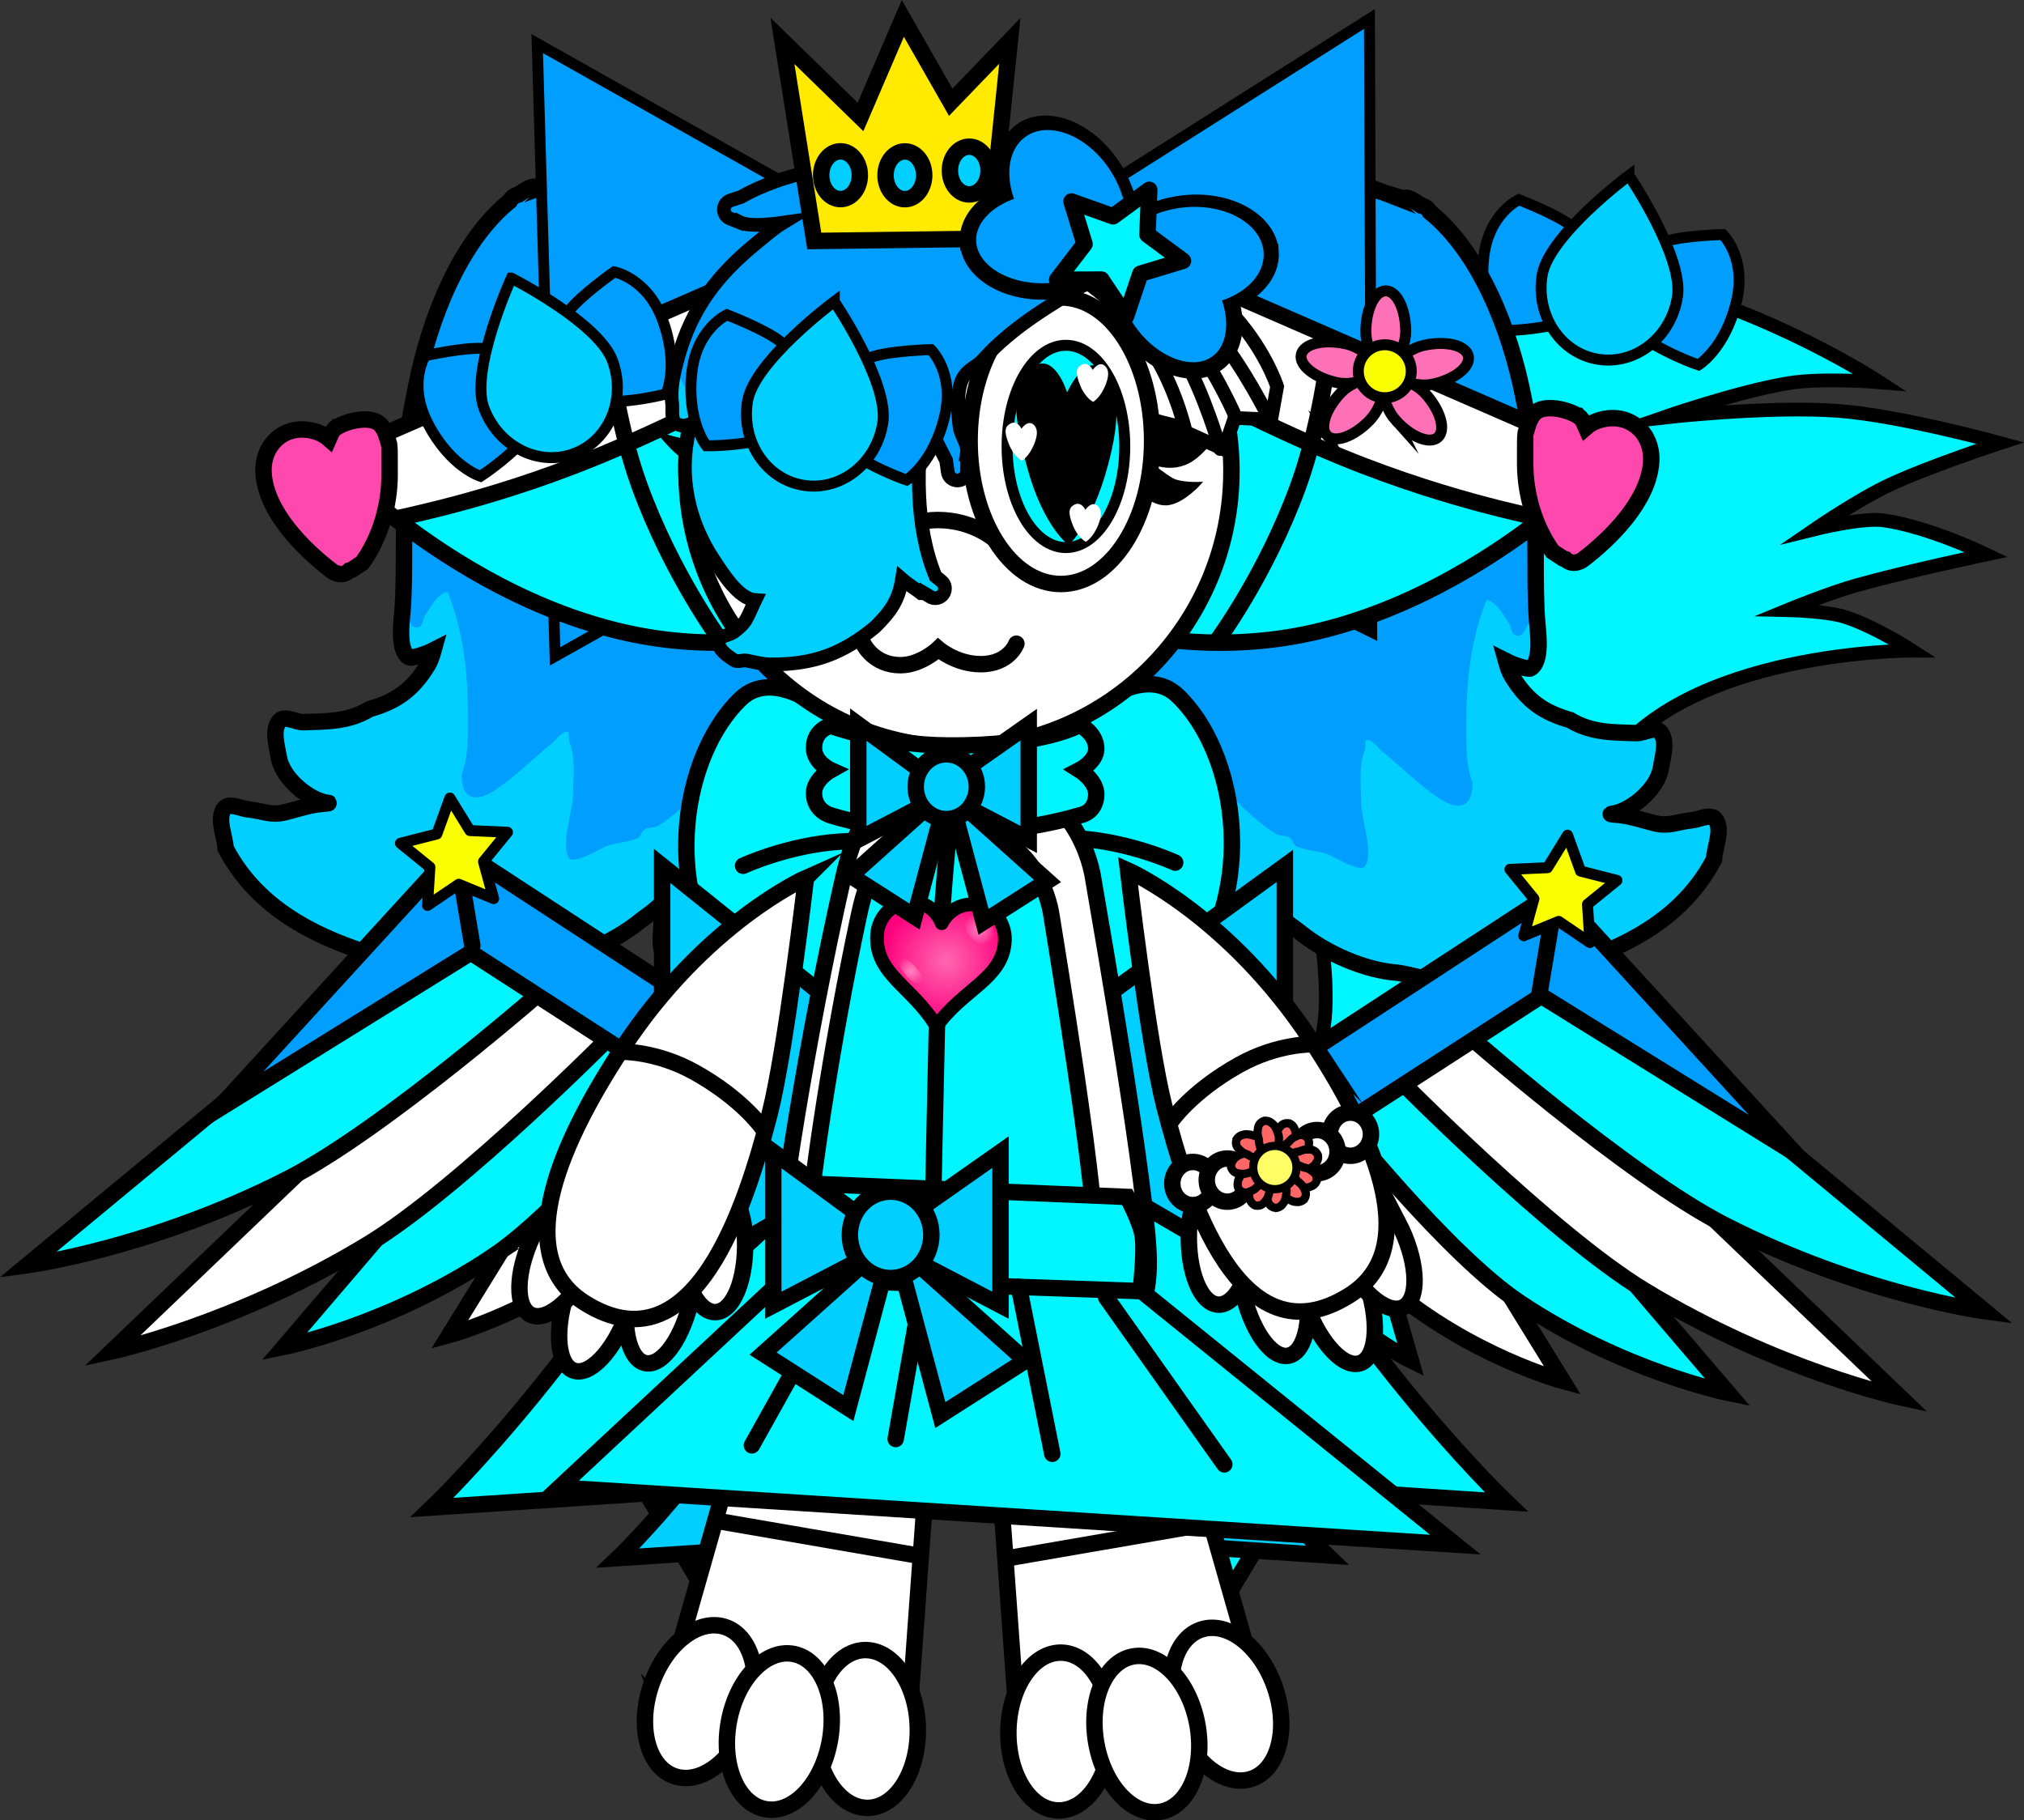<svg version="1.1" xmlns="http://www.w3.org/2000/svg" xmlns:xlink="http://www.w3.org/1999/xlink" width="369.327" height="332.132" viewBox="0,0,369.327,332.132"><rect x="0" y="0" width="369.327" height="332.132" fill="#333333" stroke="none"/><defs><radialGradient cx="235.169" cy="173.681" r="11.674" gradientUnits="userSpaceOnUse" id="color-1"><stop offset="0" stop-color="#ff67b1"/><stop offset="1" stop-color="#ff007c"/></radialGradient><radialGradient cx="241.27" cy="167.833" r="3.05" gradientUnits="userSpaceOnUse" id="color-2"><stop offset="0" stop-color="#ff84c0"/><stop offset="1" stop-color="#ff84c0" stop-opacity="0"/></radialGradient><radialGradient cx="228.696" cy="175.543" r="2.715" gradientUnits="userSpaceOnUse" id="color-3"><stop offset="0" stop-color="#ff84c0"/><stop offset="1" stop-color="#ff84c0" stop-opacity="0"/></radialGradient></defs><g transform="translate(-62.513,1.684)"><g data-paper-data="{&quot;isPaintingLayer&quot;:true}" stroke-miterlimit="10" stroke-dasharray="" stroke-dashoffset="0" style="mix-blend-mode: normal"><g data-paper-data="{&quot;index&quot;:null}" fill-rule="nonzero" stroke-linecap="butt" stroke-linejoin="miter"><g stroke="none" stroke-width="3.5"><path d="M164.362,31.789c0,0 0.153,-0.058 0.39,-0.095c0.195,-0.06 0.395,-0.124 0.602,-0.192c10.151,-3.341 19.499,-4.052 29.57,-0.186c2.52,0.968 4.516,2.435 6.95,3.609c0.986,0.712 3.022,2.163 3.883,2.952c1.193,0.508 3.992,2.631 5.21,3.616c10.168,8.336 19.064,18.364 24.584,31.971c1.269,3.129 1.738,6.829 2.498,10.154c0.833,3.644 1.339,5.947 1.273,8.531l0.076,-0.022l0.104,0.511l0.355,-0.04l0.241,3.037c0.029,0.288 0.016,0.587 -0.043,0.886c-0.275,1.39 -2.115,2.322 -3.298,2.001c-0.855,-0.232 -2.607,-5.299 -3.554,-6.515c-0.03,2.078 0.092,3.331 0.097,3.54c0.102,3.79 0.097,3.971 -0.21,7.808c-0.529,6.615 -2.658,13.522 -3.943,20.006c-1.109,5.595 -2.982,10.02 -4.773,15.273c-0.554,1.626 -2.123,6.336 -3.243,7.057c-5.823,3.751 -5.795,-2.353 -6.34,-6.553c-0.002,-0.017 -0.073,-0.416 -0.162,-0.991c-0.041,0.125 -0.08,0.244 -0.118,0.356c-2.222,6.569 -5.765,13.828 -9.577,19.277c-3.57,6.022 -8.94,17.042 -16.46,16.727c-6.393,-0.268 -5.126,-3.028 -5.014,-8.104c0.022,-0.98 0.086,-1.958 0.159,-2.934c0.001,-0.016 0.003,-0.033 0.004,-0.05c-1.307,1.432 -3.448,2.823 -4.051,3.315c-4.874,3.981 -12.036,7.093 -17.935,7.5c-5.25,0.82 -11.045,3.251 -16.36,2.731c-3.026,-0.296 -6.353,-1.69 -9.323,-2.495c-11.877,-3.222 -25.282,-7.999 -32.072,-20.915c-0.134,-2.365 -1.533,-5.129 -0.402,-7.094c0.842,-1.463 3.009,-0.181 4.506,-0.035c2.535,0.247 4.123,1.185 6.706,0.537c1.956,-0.49 3.89,-1.133 5.873,-1.437c0.673,-0.103 2.698,-0.213 2.022,-0.278c-3.189,-0.305 -8.319,-4.29 -8.999,-8.317c-0.358,-2.12 -1.19,-4.816 -0.019,-6.487c0.958,-1.367 3.012,0.118 4.518,0.068c4.305,-0.143 8.177,-0.041 12.065,-2.389c4.715,-1.356 7.764,-3.343 10.629,-8.034c0.465,-0.762 0.777,-1.725 1.051,-2.714c-1.93,0.977 -4.152,1.487 -4.427,1.336c-2.206,-1.21 -1.391,-6.64 -1.246,-8.588c0.559,-7.542 -0.066,-15.271 0.691,-22.805c-0.664,-6.208 0.64,-12.216 1.846,-18.299c2.395,-12.085 7.922,-26.235 17.041,-33.606c0.427,-0.827 1.223,-1.091 1.559,-1.168c0.596,-0.412 1.207,-0.796 1.831,-1.15c0,0 0.845,-0.476 1.696,-0.16c1.002,-0.423 2.015,-0.676 3.256,-1.04l0.284,-0.108z" fill="#009fff"/><path d="M135.159,110.624c0.049,-0.664 0.089,-1.329 0.122,-1.995c0.439,0.815 0.907,1.602 1.501,2.34l-0.047,0.034l0.773,1.253c0.209,0.35 0.573,0.582 0.988,0.582c0.528,0 0.975,-0.377 1.123,-0.896l0.346,-1.121c0.949,-1.53 2.521,-4.385 4.242,-4.482c2.859,7.174 3.687,14.69 3.687,22.582c0,3.705 0.126,7.306 -1.154,10.764c0.028,4.849 2.9,4.958 6.107,2.808c3.639,-2.44 6.896,-5.706 10.318,-8.493c0.914,-0.745 1.646,-2.044 2.784,-2.173c0.575,-0.065 0.207,1.24 0.438,1.813c1.192,2.957 0.694,6.419 0.694,9.672c0,2.778 -2.393,9.398 -0.687,11.611c0.854,1.108 5.574,-1.653 6.259,-1.988c1.915,-0.938 4.615,-0.824 6.338,-1.732c0.475,-0.25 0.538,-1.011 0.942,-1.38c0.713,-0.651 1.875,-0.348 2.692,-0.835c2.673,-1.592 5.598,-4.39 7.843,-6.581c1.738,-1.705 3.223,-4.083 5.198,-5.443c0.33,-0.227 0.021,0.847 0,1.27c-0.028,0.564 -0.003,1.129 0,1.693c0.006,1.285 0.72,6.128 1.926,6.686c0.684,0.316 3.251,-1.691 3.819,-2.105c2.835,-2.065 3.708,-4.952 6.026,-7.468c0.997,-1.082 2.758,-2.015 3.878,-2.926c2.166,-2.333 4.275,-4.291 6.063,-6.998c0.075,-0.114 1.232,-1.707 1.562,-2.652c0.289,0.346 0.68,0.746 0.86,1.007c0.635,0.92 0.986,2.036 1.407,3.09c1.016,2.543 1.942,5.202 3.199,7.633c-0.343,0.96 -0.69,1.937 -1.033,2.943c-0.554,1.626 -2.123,6.336 -3.243,7.057c-5.823,3.751 -5.795,-2.353 -6.34,-6.553c-0.002,-0.017 -0.073,-0.416 -0.162,-0.991c-0.041,0.125 -0.08,0.244 -0.118,0.356c-2.222,6.569 -5.765,13.828 -9.577,19.277c-3.57,6.022 -8.94,17.042 -16.46,16.727c-6.393,-0.268 -5.126,-3.028 -5.014,-8.104c0.022,-0.98 0.086,-1.958 0.159,-2.934c0.001,-0.016 0.003,-0.033 0.004,-0.05c-1.307,1.432 -3.448,2.823 -4.051,3.315c-4.874,3.981 -12.036,7.093 -17.935,7.5c-5.25,0.82 -11.045,3.251 -16.36,2.731c-3.026,-0.296 -6.353,-1.69 -9.323,-2.495c-11.877,-3.222 -25.282,-7.999 -32.072,-20.915c-0.134,-2.365 -1.533,-5.129 -0.402,-7.094c0.842,-1.463 3.009,-0.181 4.506,-0.035c2.535,0.247 4.123,1.185 6.706,0.537c1.956,-0.49 3.89,-1.133 5.873,-1.437c0.673,-0.103 2.698,-0.213 2.022,-0.278c-3.189,-0.305 -8.319,-4.29 -8.999,-8.317c-0.358,-2.12 -1.19,-4.816 -0.019,-6.487c0.958,-1.367 3.012,0.118 4.518,0.068c4.305,-0.143 8.177,-0.041 12.065,-2.389c4.715,-1.356 7.764,-3.343 10.629,-8.034c0.465,-0.762 0.777,-1.725 1.051,-2.714c-1.93,0.977 -4.152,1.487 -4.427,1.336c-2.206,-1.21 -1.391,-6.64 -1.246,-8.588z" fill="#00cfff"/></g><path d="M164.166,31.365c0,0 0.153,-0.058 0.39,-0.095c0.195,-0.06 0.395,-0.124 0.602,-0.192c10.151,-3.341 19.499,-4.052 29.57,-0.186c2.52,0.968 4.516,2.435 6.95,3.609c0.986,0.712 3.022,2.163 3.883,2.952c1.193,0.508 3.992,2.631 5.21,3.616c10.168,8.336 19.064,18.364 24.584,31.971c1.269,3.129 1.738,6.829 2.498,10.154c0.833,3.644 1.339,5.947 1.273,8.531l0.076,-0.022l0.104,0.511l0.355,-0.04l0.241,3.037c0.029,0.288 0.016,0.587 -0.043,0.886c-0.275,1.39 -2.115,2.322 -3.298,2.001c-0.855,-0.232 -2.607,-5.299 -3.554,-6.515c-0.03,2.078 0.092,3.331 0.097,3.54c0.102,3.79 0.097,3.971 -0.21,7.809c-0.529,6.615 -2.658,13.522 -3.943,20.006c-1.109,5.595 -2.982,10.02 -4.773,15.273c-0.554,1.626 -2.123,6.336 -3.243,7.057c-5.823,3.751 -5.795,-2.353 -6.34,-6.553c-0.002,-0.017 -0.073,-0.416 -0.162,-0.991c-0.041,0.125 -0.08,0.244 -0.118,0.356c-2.222,6.569 -5.765,13.828 -9.577,19.277c-3.57,6.022 -8.94,17.042 -16.46,16.727c-6.393,-0.268 -5.126,-3.028 -5.014,-8.104c0.022,-0.98 0.086,-1.958 0.159,-2.934c0.001,-0.016 0.003,-0.033 0.004,-0.05c-1.307,1.432 -3.448,2.823 -4.051,3.315c-4.874,3.981 -12.036,7.093 -17.935,7.5c-5.25,0.82 -11.045,3.251 -16.36,2.731c-3.026,-0.296 -6.353,-1.69 -9.323,-2.495c-11.877,-3.222 -25.282,-7.999 -32.072,-20.915c-0.134,-2.365 -1.533,-5.129 -0.402,-7.094c0.842,-1.463 3.009,-0.181 4.506,-0.035c2.535,0.247 4.123,1.185 6.706,0.537c1.956,-0.49 3.89,-1.133 5.873,-1.437c0.673,-0.103 2.698,-0.213 2.022,-0.278c-3.189,-0.305 -8.319,-4.29 -8.999,-8.317c-0.358,-2.12 -1.19,-4.816 -0.019,-6.487c0.958,-1.367 3.012,0.118 4.518,0.068c4.305,-0.143 8.177,-0.041 12.065,-2.389c4.715,-1.356 7.764,-3.343 10.629,-8.034c0.465,-0.762 0.777,-1.725 1.051,-2.714c-1.93,0.977 -4.152,1.487 -4.427,1.336c-2.206,-1.21 -1.391,-6.64 -1.246,-8.588c0.559,-7.542 -0.066,-15.271 0.691,-22.805c-0.664,-6.208 0.64,-12.216 1.846,-18.299c2.395,-12.085 7.922,-26.235 17.041,-33.606c0.427,-0.827 1.223,-1.091 1.559,-1.168c0.596,-0.412 1.207,-0.796 1.831,-1.15c0,0 0.845,-0.476 1.696,-0.16c1.002,-0.423 2.015,-0.676 3.256,-1.04l0.284,-0.108z" fill="none" stroke="#000000" stroke-width="3"/></g><g data-paper-data="{&quot;index&quot;:null}" fill-rule="nonzero" stroke-linejoin="miter"><path d="M250.773,180.163c0,0 41.55,30.347 51.721,10.792c10.171,-19.555 -24.412,-91.26 6.757,-128.43c31.169,-37.17 96.289,5.544 96.289,5.544c0,0 -10.37,-0.866 -16.647,0.157c-9.216,1.501 -23.051,6.311 -23.051,6.311c0,0 19.367,-2.203 32.123,-1.247c11.307,0.847 29.535,5.867 29.535,5.867c0,0 -12.683,4.141 -20.079,7.58c-5.789,2.691 -13.706,8.128 -13.706,8.128c0,0 8.702,-2.168 12.651,-1.584c8.248,1.219 18.601,6.204 18.601,6.204c0,0 -14.494,3.053 -23.591,5.599c-5.077,1.421 -12.729,4.565 -12.729,4.565c0,0 7.207,0.157 10.559,1.244c5.549,1.798 12.247,6.148 12.247,6.148c0,0 -41.648,-0.13 -55.746,21.251c-14.098,21.381 14.702,63.762 -18.582,91.472c-33.284,27.71 -104.4,-34.208 -104.4,-34.208" fill="#00f5ff" stroke="#000000" stroke-width="2.5" stroke-linecap="round"/><g fill="none" stroke="none" stroke-width="1" stroke-linecap="butt" font-family="sans-serif" font-weight="normal" font-size="12" text-anchor="start"><g><g/></g></g></g><g fill-rule="nonzero" stroke="#000000" stroke-width="2" stroke-linejoin="miter"><g data-paper-data="{&quot;index&quot;:null}" fill="#009fff" stroke-linecap="round"><path d="M356.521,47.626c0,0 5.435,-3.783 9.643,-5.19c3.407,-1.139 10.718,-1.325 10.718,-1.325c0,0 4.371,4.243 2.507,12.132c-2.052,8.687 -6.949,11.66 -6.949,11.66c0,0 -6.606,-2.165 -12.408,-6.536c-4.952,-3.73 -4.424,-4.981 -4.424,-4.981z" data-paper-data="{&quot;index&quot;:null}"/><path d="M355.617,53.415c0,0 0.08,1.355 -5.832,3.221c-6.927,2.187 -13.877,2.026 -13.877,2.026c0,0 -3.625,-4.435 -2.664,-13.309c0.873,-8.059 6.408,-10.602 6.408,-10.602c0,0 6.831,2.612 9.664,4.822c3.498,2.729 7.361,8.107 7.361,8.107z"/></g><path d="M359.745,30.339c0,0 10.007,14.766 8.856,22.132c-1.151,7.366 -7.613,12.474 -14.434,11.408c-6.821,-1.066 -11.417,-7.901 -10.266,-15.268c1.151,-7.366 15.844,-18.273 15.844,-18.273z" fill="#00cfff" stroke-linecap="butt"/></g><g data-paper-data="{&quot;index&quot;:null}" fill-rule="nonzero" stroke-linecap="butt" stroke-linejoin="miter"><g stroke="none" stroke-width="3.5"><path d="M314.599,33.789l0.284,0.108c1.241,0.364 2.254,0.617 3.256,1.04c0.851,-0.316 1.696,0.16 1.696,0.16c0.625,0.353 1.235,0.737 1.831,1.15c0.336,0.077 1.132,0.341 1.559,1.168c9.119,7.37 14.646,21.52 17.041,33.606c1.206,6.083 2.51,12.091 1.846,18.299c0.756,7.534 0.131,15.263 0.691,22.805c0.145,1.949 0.96,7.379 -1.246,8.588c-0.275,0.151 -2.497,-0.359 -4.427,-1.336c0.274,0.989 0.586,1.952 1.051,2.714c2.864,4.69 5.913,6.677 10.629,8.034c3.888,2.348 7.76,2.246 12.065,2.389c1.506,0.05 3.56,-1.435 4.518,-0.068c1.171,1.671 0.339,4.367 -0.019,6.487c-0.68,4.027 -5.81,8.012 -8.999,8.317c-0.676,0.065 1.349,0.174 2.022,0.278c1.982,0.305 3.917,0.947 5.873,1.437c2.583,0.648 4.171,-0.29 6.706,-0.537c1.496,-0.146 3.664,-1.428 4.506,0.035c1.131,1.965 -0.268,4.73 -0.402,7.094c-6.789,12.916 -20.195,17.693 -32.072,20.915c-2.97,0.806 -6.297,2.2 -9.323,2.495c-5.315,0.52 -11.111,-1.912 -16.36,-2.731c-5.899,-0.408 -13.061,-3.52 -17.935,-7.5c-0.603,-0.492 -2.743,-1.883 -4.051,-3.315c0.001,0.017 0.003,0.034 0.004,0.05c0.073,0.976 0.137,1.954 0.159,2.934c0.112,5.076 1.379,7.837 -5.014,8.104c-7.521,0.315 -12.89,-10.705 -16.46,-16.727c-3.812,-5.449 -7.356,-12.707 -9.577,-19.277c-0.038,-0.111 -0.077,-0.23 -0.118,-0.356c-0.089,0.576 -0.16,0.975 -0.162,0.991c-0.545,4.2 -0.517,10.303 -6.34,6.553c-1.12,-0.721 -2.689,-5.431 -3.243,-7.057c-1.791,-5.253 -3.664,-9.678 -4.773,-15.273c-1.285,-6.484 -3.415,-13.392 -3.943,-20.006c-0.307,-3.838 -0.312,-4.019 -0.21,-7.808c0.006,-0.21 0.127,-1.463 0.097,-3.54c-0.947,1.216 -2.699,6.283 -3.554,6.515c-1.183,0.321 -3.022,-0.611 -3.298,-2.001c-0.059,-0.299 -0.072,-0.598 -0.043,-0.886l0.241,-3.037l0.355,0.04l0.104,-0.511l0.076,0.022c-0.066,-2.584 0.44,-4.887 1.273,-8.531c0.76,-3.325 1.229,-7.025 2.498,-10.154c5.52,-13.608 14.417,-23.635 24.584,-31.971c1.218,-0.985 4.017,-3.108 5.21,-3.616c0.861,-0.789 2.898,-2.24 3.883,-2.952c2.433,-1.175 4.429,-2.642 6.95,-3.609c10.071,-3.866 19.419,-3.156 29.57,0.186c0.207,0.068 0.407,0.132 0.602,0.192c0.237,0.036 0.39,0.095 0.39,0.095z" fill="#009fff"/><path d="M342.802,112.124c0.145,1.949 0.96,7.379 -1.246,8.588c-0.275,0.151 -2.497,-0.359 -4.427,-1.336c0.274,0.989 0.586,1.952 1.051,2.714c2.864,4.69 5.913,6.677 10.629,8.034c3.888,2.348 7.76,2.246 12.065,2.389c1.506,0.05 3.56,-1.435 4.518,-0.068c1.171,1.671 0.339,4.367 -0.019,6.487c-0.68,4.027 -5.81,8.012 -8.999,8.317c-0.676,0.065 1.349,0.174 2.022,0.278c1.982,0.305 3.917,0.947 5.873,1.437c2.583,0.648 4.171,-0.29 6.706,-0.537c1.496,-0.146 3.664,-1.428 4.506,0.035c1.131,1.965 -0.268,4.73 -0.402,7.094c-6.789,12.916 -20.195,17.693 -32.072,20.915c-2.97,0.806 -6.297,2.2 -9.323,2.495c-5.315,0.52 -11.111,-1.912 -16.36,-2.731c-5.899,-0.408 -13.061,-3.52 -17.935,-7.5c-0.603,-0.492 -2.743,-1.883 -4.051,-3.315c0.001,0.017 0.003,0.034 0.004,0.05c0.073,0.976 0.137,1.954 0.159,2.934c0.112,5.076 1.379,7.837 -5.014,8.104c-7.521,0.315 -12.891,-10.705 -16.46,-16.727c-3.812,-5.449 -7.356,-12.707 -9.577,-19.277c-0.038,-0.111 -0.077,-0.23 -0.118,-0.356c-0.089,0.576 -0.16,0.975 -0.162,0.991c-0.545,4.2 -0.517,10.303 -6.34,6.553c-1.12,-0.721 -2.689,-5.431 -3.243,-7.057c-0.343,-1.007 -0.69,-1.983 -1.033,-2.943c1.258,-2.431 2.183,-5.09 3.199,-7.633c0.421,-1.054 0.771,-2.17 1.407,-3.09c0.18,-0.261 0.571,-0.661 0.86,-1.007c0.33,0.945 1.487,2.538 1.562,2.652c1.788,2.706 3.897,4.664 6.063,6.998c1.12,0.911 2.881,1.844 3.878,2.926c2.318,2.516 3.192,5.403 6.026,7.468c0.569,0.414 3.136,2.421 3.819,2.105c1.206,-0.558 1.92,-5.402 1.926,-6.686c0.003,-0.564 0.028,-1.129 0,-1.693c-0.021,-0.423 -0.33,-1.497 0,-1.27c1.975,1.36 3.46,3.738 5.198,5.443c2.245,2.191 5.171,4.99 7.843,6.581c0.818,0.487 1.979,0.184 2.692,0.835c0.404,0.369 0.466,1.13 0.942,1.38c1.724,0.908 4.424,0.794 6.338,1.732c0.685,0.335 5.404,3.096 6.259,1.988c1.706,-2.212 -0.687,-8.833 -0.687,-11.611c0,-3.252 -0.498,-6.714 0.694,-9.672c0.231,-0.573 -0.137,-1.878 0.438,-1.813c1.139,0.129 1.87,1.429 2.784,2.173c3.422,2.787 6.68,6.053 10.318,8.493c3.207,2.151 6.079,2.041 6.107,-2.808c-1.28,-3.458 -1.154,-7.059 -1.154,-10.764c0,-7.892 0.828,-15.408 3.687,-22.582c1.722,0.097 3.294,2.953 4.242,4.482l0.346,1.121c0.148,0.519 0.595,0.896 1.123,0.896c0.414,0 0.778,-0.232 0.988,-0.582l0.773,-1.253l-0.047,-0.034c0.594,-0.738 1.063,-1.524 1.501,-2.34c0.033,0.666 0.073,1.332 0.122,1.995z" fill="#00cfff"/></g><path d="M314.794,33.365l0.284,0.108c1.241,0.364 2.254,0.617 3.256,1.04c0.851,-0.316 1.696,0.16 1.696,0.16c0.625,0.353 1.235,0.737 1.831,1.15c0.336,0.077 1.132,0.341 1.559,1.168c9.119,7.37 14.646,21.52 17.041,33.606c1.206,6.083 2.51,12.091 1.846,18.299c0.756,7.534 0.131,15.263 0.691,22.805c0.145,1.949 0.96,7.379 -1.246,8.588c-0.275,0.151 -2.497,-0.359 -4.427,-1.336c0.274,0.989 0.586,1.952 1.051,2.714c2.864,4.69 5.913,6.677 10.629,8.034c3.888,2.348 7.76,2.246 12.065,2.389c1.506,0.05 3.56,-1.435 4.518,-0.068c1.171,1.671 0.339,4.367 -0.019,6.487c-0.68,4.027 -5.81,8.012 -8.999,8.317c-0.676,0.065 1.349,0.174 2.022,0.278c1.982,0.305 3.917,0.947 5.873,1.437c2.583,0.648 4.171,-0.29 6.706,-0.537c1.496,-0.146 3.664,-1.428 4.506,0.035c1.131,1.965 -0.268,4.73 -0.402,7.094c-6.789,12.916 -20.195,17.693 -32.072,20.915c-2.97,0.806 -6.297,2.2 -9.323,2.495c-5.315,0.52 -11.111,-1.912 -16.36,-2.731c-5.899,-0.408 -13.061,-3.52 -17.935,-7.5c-0.603,-0.492 -2.743,-1.883 -4.051,-3.315c0.001,0.017 0.003,0.034 0.004,0.05c0.073,0.976 0.137,1.954 0.159,2.934c0.112,5.076 1.379,7.837 -5.014,8.104c-7.521,0.315 -12.89,-10.705 -16.46,-16.727c-3.812,-5.449 -7.356,-12.707 -9.577,-19.277c-0.038,-0.111 -0.077,-0.23 -0.118,-0.356c-0.089,0.576 -0.16,0.975 -0.162,0.991c-0.545,4.2 -0.517,10.303 -6.34,6.553c-1.12,-0.721 -2.689,-5.431 -3.243,-7.057c-1.791,-5.253 -3.664,-9.678 -4.773,-15.273c-1.285,-6.484 -3.415,-13.392 -3.943,-20.006c-0.307,-3.838 -0.312,-4.019 -0.21,-7.809c0.006,-0.21 0.127,-1.463 0.097,-3.54c-0.947,1.216 -2.699,6.283 -3.554,6.515c-1.183,0.321 -3.022,-0.611 -3.298,-2.001c-0.059,-0.299 -0.072,-0.598 -0.043,-0.886l0.241,-3.037l0.355,0.04l0.104,-0.511l0.076,0.022c-0.066,-2.584 0.44,-4.887 1.273,-8.531c0.76,-3.325 1.229,-7.025 2.498,-10.154c5.52,-13.608 14.417,-23.635 24.584,-31.971c1.218,-0.985 4.017,-3.108 5.21,-3.616c0.861,-0.789 2.898,-2.24 3.883,-2.952c2.433,-1.175 4.429,-2.642 6.95,-3.609c10.071,-3.866 19.419,-3.156 29.57,0.186c0.207,0.068 0.407,0.132 0.602,0.192c0.237,0.036 0.39,0.095 0.39,0.095z" fill="none" stroke="#000000" stroke-width="3"/></g><g fill-rule="nonzero" stroke="#000000" stroke-width="2" stroke-linejoin="miter"><g data-paper-data="{&quot;index&quot;:null}" fill="#009fff" stroke-linecap="round"><path d="M236.892,49.557l75.511,-47.785l0.411,111.889l-75.181,-37.161z" data-paper-data="{&quot;index&quot;:null}"/><path d="M237.691,76.622l-73.892,41.455l-3.257,-111.807l77.006,43.392z"/></g><path d="M269.4,64.745c-0.755,21.691 -16.435,38.689 -35.021,37.966c-18.586,-0.723 -33.041,-18.893 -32.286,-40.584c0.755,-21.691 16.435,-38.689 35.021,-37.966c18.586,0.723 33.041,18.893 32.286,40.584z" fill="#ff71b6" stroke-linecap="butt"/></g><path d="M298.262,269.814l-13.839,23.11c0,0 -25.472,-38.077 -33.971,-78.053c-4.66,-21.918 -14.095,-69.627 -14.095,-69.627l26.231,-5.012c0,0 5.379,23.485 22.097,58.563c20.357,42.713 52.684,73.6 52.684,73.6z" data-paper-data="{&quot;index&quot;:null}" fill="#00f5ff" fill-rule="nonzero" stroke="#000000" stroke-width="3" stroke-linecap="butt" stroke-linejoin="miter"/><path d="M141.357,273.394c0,0 32.327,-30.887 52.684,-73.6c16.718,-35.078 22.097,-58.563 22.097,-58.563l26.231,5.012c0,0 -9.435,47.709 -14.095,69.627c-8.499,39.976 -33.971,78.053 -33.971,78.053l-13.839,-23.11z" data-paper-data="{&quot;index&quot;:null}" fill="#00f5ff" fill-rule="nonzero" stroke="#000000" stroke-width="3" stroke-linecap="butt" stroke-linejoin="miter"/><g fill-rule="nonzero" stroke="#000000" stroke-width="3" stroke-linejoin="miter"><path d="M267.563,161.555l13.265,11.216l-6.567,42.606c0,0 -8.872,-11.406 -10.909,-27.159c-1.442,-11.153 4.21,-26.663 4.21,-26.663z" fill="#ffffff" stroke-linecap="butt"/><path d="M273.019,176.858l18.951,4.159l2.441,53.659c0,0 -11.51,-8.758 -17.608,-23.523c-4.318,-10.453 -3.783,-34.294 -3.783,-34.294z" fill="#ffffff" stroke-linecap="butt"/><path d="M284.237,191.635l20.1,0.593l15.602,54.291c0,0 -13.735,-6.72 -23.492,-20.614c-6.908,-9.836 -12.21,-34.27 -12.21,-34.27z" fill="#00f5ff" stroke-linecap="butt"/><path d="M291.785,199.952l19.825,-8.09l36.048,58.438c0,0 -16.803,-4.512 -31.713,-17.13c-10.555,-8.933 -24.16,-33.218 -24.16,-33.218z" fill="#ffffff" stroke-linecap="butt"/><path d="M306.692,202.128l19.863,-9.6l51.268,59.94c0,0 -19.191,-3.893 -38.003,-16.461c-13.318,-8.898 -33.129,-33.879 -33.129,-33.879z" fill="#00f5ff" stroke-linecap="butt"/><path d="M317.354,194.857l20.105,-10.274l71.805,68.711c0,0 -22.519,-4.875 -46.651,-19.492c-17.084,-10.348 -45.258,-38.945 -45.258,-38.945z" fill="#ffffff" stroke-linecap="butt"/><path d="M329.339,186.297l18.742,-12.146l76.604,63.424c0,0 -22.495,-2.995 -47.463,-15.724c-17.676,-9.011 -47.883,-35.554 -47.883,-35.554z" fill="#00f5ff" stroke-linecap="butt"/><g><path d="M264.065,174.978l3.229,-17.868l34.607,32.805l44.399,-28.987l43.745,47.816l-46.3,-28.718l-43.149,27.896z" fill="#009fff" stroke-linecap="butt"/><path d="M302.023,190.026l-1.023,16.271" fill="#ffffff" stroke-linecap="round"/><path d="M346.37,161.991l-2.892,17.25" fill="#ffffff" stroke-linecap="round"/></g></g><g><g fill="none" fill-rule="nonzero" stroke="none" stroke-width="1" stroke-linecap="butt" stroke-linejoin="miter" font-family="sans-serif" font-weight="normal" font-size="12" text-anchor="start"><g/></g><path d="M350.921,157.267l6.646,1.694l-5.377,4.357l0.437,6.987l-5.7,-3.861l-6.367,2.618l1.852,-6.751l-4.376,-5.362l6.852,-0.303l3.66,-5.937z" data-paper-data="{&quot;index&quot;:null}" fill="#faff00" fill-rule="evenodd" stroke="#000000" stroke-width="2" stroke-linecap="round" stroke-linejoin="round"/></g><g data-paper-data="{&quot;index&quot;:null}" fill-rule="nonzero" stroke="#000000" stroke-width="3" stroke-linejoin="miter"><path d="M228.826,179.827c-2.037,15.753 -10.909,27.159 -10.909,27.159l-6.567,-42.606l13.265,-11.216c0,0 5.652,15.51 4.21,26.663z" fill="#ffffff" stroke-linecap="butt"/><path d="M215.377,202.761c-6.099,14.765 -17.608,23.523 -17.608,23.523l2.441,-53.659l18.951,-4.159c0,0 0.534,23.841 -3.783,34.294z" fill="#ffffff" stroke-linecap="butt"/><path d="M195.732,217.514c-9.758,13.893 -23.492,20.614 -23.492,20.614l15.602,-54.291l20.1,-0.593c0,0 -5.302,24.434 -12.21,34.27z" fill="#00f5ff" stroke-linecap="butt"/><path d="M176.234,224.779c-14.91,12.618 -31.713,17.13 -31.713,17.13l36.048,-58.438l19.825,8.09c0,0 -13.604,24.285 -24.16,33.218z" fill="#ffffff" stroke-linecap="butt"/><path d="M152.359,227.617c-18.812,12.569 -38.003,16.461 -38.003,16.461l51.268,-59.94l19.863,9.6c0,0 -19.81,24.982 -33.129,33.879z" fill="#00f5ff" stroke-linecap="butt"/><path d="M129.566,225.411c-24.132,14.618 -46.651,19.492 -46.651,19.492l71.805,-68.711l20.105,10.274c0,0 -28.174,28.596 -45.258,38.945z" fill="#ffffff" stroke-linecap="butt"/><path d="M114.957,213.461c-24.968,12.728 -47.463,15.724 -47.463,15.724l76.604,-63.424l18.742,12.146c0,0 -30.207,26.544 -47.883,35.554z" fill="#00f5ff" stroke-linecap="butt"/><g><path d="M191.582,200.03l-43.149,-27.896l-46.3,28.718l43.745,-47.816l44.399,28.987l34.607,-32.805l3.229,17.868z" fill="#009fff" stroke-linecap="butt"/><path d="M191.179,197.906l-1.023,-16.271" fill="#ffffff" stroke-linecap="round"/><path d="M148.701,170.85l-2.892,-17.25" fill="#ffffff" stroke-linecap="round"/></g></g><g data-paper-data="{&quot;index&quot;:null}"><g fill="none" fill-rule="nonzero" stroke="none" stroke-width="1" stroke-linecap="butt" stroke-linejoin="miter" font-family="sans-serif" font-weight="normal" font-size="12" text-anchor="start"><g/></g><path d="M144.601,143.936l3.66,5.937l6.852,0.303l-4.376,5.362l1.852,6.751l-6.367,-2.618l-5.7,3.861l0.437,-6.987l-5.377,-4.357l6.646,-1.694z" data-paper-data="{&quot;index&quot;:null}" fill="#faff00" fill-rule="evenodd" stroke="#000000" stroke-width="2" stroke-linecap="round" stroke-linejoin="round"/></g><g fill="#00f5ff" fill-rule="nonzero" stroke="#000000" stroke-width="3" stroke-linecap="round" stroke-linejoin="miter"><path d="M237.703,153.402c0,0 27.763,-39.764 39.759,-28.096c11.995,11.668 15.282,40.43 -3.058,57.061c-18.341,16.631 -36.7,-28.965 -36.7,-28.965z" data-paper-data="{&quot;index&quot;:null}"/><path d="M238.552,153.113c0,0 7.593,-2.657 20.681,-1.805c9.573,0.623 17.718,4.412 17.718,4.412" data-paper-data="{&quot;index&quot;:null}"/><path d="M237.355,153.982c0,0 -18.359,45.596 -36.7,28.965c-18.341,-16.631 -15.054,-45.393 -3.058,-57.061c11.995,-11.668 39.759,28.096 39.759,28.096z"/><path d="M198.106,156.299c0,0 8.145,-3.789 17.718,-4.412c13.088,-0.852 20.681,1.805 20.681,1.805"/></g><g fill="#00cfff" fill-rule="nonzero" stroke="#000000" stroke-width="3" stroke-linecap="butt" stroke-linejoin="miter"><path d="M175.29,282.626c0,0 21.404,-20.451 34.883,-48.731c11.069,-23.225 14.631,-38.775 14.631,-38.775l17.368,3.318c0,0 -6.247,31.589 -9.332,46.101c-5.627,26.469 -22.493,51.68 -22.493,51.68l-9.163,-15.301z" data-paper-data="{&quot;index&quot;:null}"/><path d="M278.765,280.407l-9.163,15.301c0,0 -16.865,-25.212 -22.493,-51.68c-3.085,-14.512 -9.332,-46.101 -9.332,-46.101l17.368,-3.318c0,0 3.561,15.55 14.631,38.775c13.479,28.281 34.883,48.731 34.883,48.731z" data-paper-data="{&quot;index&quot;:null}"/><path d="M183.338,233.386v-77.06l53.998,43.311l59.623,-43.311v77.06l-56.811,-33.187z"/></g><g data-paper-data="{&quot;index&quot;:null}" fill-rule="nonzero" stroke="#000000" stroke-width="3" stroke-linejoin="miter"><path d="M178.045,113.946c-31.938,-6.451 -55.795,-31.919 -55.795,-31.919l92.593,-40.295c0,0 4.234,20.212 8.45,32.228c5.379,15.332 15.435,30.229 15.435,30.229c0,0 -29.136,16.128 -60.683,9.756z" fill="#ffffff" stroke-linecap="butt"/><path d="M178.142,114.077c-17.946,-3.654 -33.341,-13.338 -43.364,-21.098c0.937,-0.408 19.009,-3.589 40.419,-12.907c29.209,-12.711 42.986,-23.39 42.986,-23.39c0,0 3.257,12.403 5.039,17.482c5.38,15.331 15.424,30.234 15.424,30.234c0,0 -29.038,16.086 -60.504,9.679z" fill="#00f5ff" stroke-linecap="butt"/><path d="M194.033,115.227c0,0 -8.894,-11.968 -14.84,-28.294c-4.388,-12.05 -5.811,-26.551 -5.811,-26.551" fill="none" stroke-linecap="round"/></g><g data-paper-data="{&quot;index&quot;:null}" fill-rule="nonzero" stroke="#000000" stroke-width="3" stroke-linejoin="miter"><path d="M239.898,104.189c0,0 10.056,-14.898 15.435,-30.229c4.216,-12.016 8.45,-32.228 8.45,-32.228l92.593,40.295c0,0 -23.856,25.468 -55.795,31.919c-31.547,6.372 -60.683,-9.756 -60.683,-9.756z" fill="#ffffff" stroke-linecap="butt"/><path d="M239.979,104.398c0,0 10.044,-14.903 15.424,-30.234c1.782,-5.079 5.039,-17.482 5.039,-17.482c0,0 13.777,10.679 42.986,23.39c21.411,9.318 39.483,12.499 40.419,12.907c-10.023,7.76 -25.418,17.443 -43.364,21.098c-31.466,6.407 -60.504,-9.679 -60.504,-9.679z" fill="#00f5ff" stroke-linecap="butt"/><path d="M305.243,60.382c0,0 -1.422,14.501 -5.811,26.551c-5.946,16.325 -14.84,28.294 -14.84,28.294" fill="none" stroke-linecap="round"/></g><g fill-rule="nonzero" stroke-linejoin="miter"><g fill="none" stroke="none" stroke-width="1" stroke-linecap="butt" font-family="sans-serif" font-weight="normal" font-size="12" text-anchor="start"><g/></g><g stroke="#000000" stroke-width="3"><path d="M237.496,33.842c27.46,0 49.72,22.574 49.72,50.42c0,27.846 -22.26,50.42 -49.72,50.42c-27.46,0 -49.72,-22.574 -49.72,-50.42c0,-27.846 22.26,-50.42 49.72,-50.42z" fill="#ffffff" stroke-linecap="butt"/><path d="M224.352,96.859c0,0 3.49,-3.655 9.228,-3.655c6.656,0 10.567,3.655 10.567,3.655" fill="none" stroke-linecap="round"/><path d="M213.142,51.971c9.196,0 16.651,11.705 16.651,26.144c0,14.439 -7.455,26.144 -16.651,26.144c-9.196,0 -16.651,-11.705 -16.651,-26.144c0,-14.439 7.455,-26.144 16.651,-26.144z" fill="#ffffff" stroke-linecap="butt"/><path d="M272.743,78.737c0,14.439 -7.455,26.144 -16.651,26.144c-9.196,0 -16.651,-11.705 -16.651,-26.144c0,-14.439 7.455,-26.144 16.651,-26.144c9.196,0 16.651,11.705 16.651,26.144z" data-paper-data="{&quot;index&quot;:null}" fill="#ffffff" stroke-linecap="butt"/><path d="M247.978,115.774c0,0 -1.319,3.735 -6.516,3.735c-4.492,0 -7.749,-2.801 -7.749,-2.801c0,0 -3.1,2.967 -6.868,2.988c-4.824,0.027 -6.692,-3.735 -6.692,-3.735" fill="none" stroke-linecap="round"/></g></g><g data-paper-data="{&quot;index&quot;:null}" fill-rule="nonzero" stroke="#000000" stroke-width="3" stroke-linejoin="miter"><path d="M273.195,319.572c-18.37,3.227 -24.649,-1.085 -24.649,-1.085l-4.022,-55.735c0,0 7.594,-0.72 16.722,-4.952c8.314,-3.854 13.232,-13.165 13.232,-13.165l18.666,65.564c0,0 -2.429,6.295 -19.949,9.373z" fill="#ffffff" stroke-linecap="butt"/><path d="M246.438,282.642l36.691,-6.34" fill="none" stroke-linecap="round"/><path d="M295.266,306.554c2.456,7.548 0.424,14.888 -4.54,16.395c-4.963,1.507 -10.977,-3.39 -13.433,-10.938c-2.456,-7.548 -0.424,-14.888 4.539,-16.395c4.963,-1.507 10.977,3.39 13.433,10.938z" fill="#ffffff" stroke-linecap="butt"/><path d="M255.874,299.878c5.178,-0.158 9.382,6.158 9.391,14.108c0.009,7.95 -4.181,14.523 -9.359,14.681c-5.178,0.158 -9.382,-6.158 -9.391,-14.108c-0.009,-7.95 4.181,-14.523 9.359,-14.681z" data-paper-data="{&quot;index&quot;:null}" fill="#ffffff" stroke-linecap="butt"/><path d="M281.087,313.497c1.241,7.849 -1.917,14.767 -7.053,15.451c-5.136,0.684 -10.305,-5.125 -11.546,-12.974c-1.241,-7.849 1.917,-14.767 7.053,-15.451c5.136,-0.684 10.305,5.125 11.546,12.974z" fill="#ffffff" stroke-linecap="butt"/></g><g fill-rule="nonzero" stroke="#000000" stroke-width="3" stroke-linejoin="miter"><path d="M183.363,309.732l18.666,-65.564c0,0 4.918,9.311 13.232,13.165c9.128,4.232 16.722,4.952 16.722,4.952l-4.022,55.735c0,0 -6.28,4.312 -24.649,1.085c-17.52,-3.078 -19.949,-9.373 -19.949,-9.373z" fill="#ffffff" stroke-linecap="butt"/><path d="M230.069,282.175l-36.691,-6.34" fill="none" stroke-linecap="round"/><path d="M194.674,295.149c4.963,1.507 6.995,8.847 4.539,16.395c-2.456,7.548 -8.47,12.445 -13.433,10.938c-4.963,-1.507 -6.995,-8.847 -4.54,-16.395c2.456,-7.548 8.47,-12.445 13.433,-10.938z" fill="#ffffff" stroke-linecap="butt"/><path d="M229.992,314.092c-0.009,7.95 -4.213,14.266 -9.391,14.108c-5.178,-0.158 -9.368,-6.731 -9.359,-14.681c0.009,-7.95 4.213,-14.266 9.391,-14.108c5.178,0.158 9.368,6.731 9.359,14.681z" data-paper-data="{&quot;index&quot;:null}" fill="#ffffff" stroke-linecap="butt"/><path d="M206.965,300.057c5.136,0.684 8.294,7.601 7.053,15.451c-1.241,7.849 -6.41,13.658 -11.546,12.974c-5.136,-0.684 -8.294,-7.601 -7.053,-15.451c1.241,-7.849 6.41,-13.658 11.546,-12.974z" fill="#ffffff" stroke-linecap="butt"/></g><g fill-rule="nonzero"><g><path d="M204.515,227.368c0.283,-7.24 5.059,-38.952 11.897,-69.044c2.272,-9.999 6.647,-19.318 22.487,-19.216c18.578,0.119 22.453,15.775 23.017,19.061c1.722,10.04 10.13,58.305 10.216,70.246c0.047,6.563 -1.41,25.028 -35.045,24.827c-31.246,-0.187 -32.786,-20.4 -32.572,-25.873z" data-paper-data="{&quot;index&quot;:null}" fill="#ffffff" stroke="#000000" stroke-width="3" stroke-linecap="butt" stroke-linejoin="miter"/><path d="M210.114,221.728c0.218,-5.931 3.897,-31.909 9.163,-56.56c1.75,-8.191 5.12,-15.825 17.32,-15.742c14.309,0.097 17.294,12.923 17.728,15.614c1.327,8.225 7.802,47.763 7.869,57.545c0.036,5.377 -1.086,20.503 -26.992,20.338c-24.067,-0.153 -25.252,-16.712 -25.087,-21.195z" data-paper-data="{&quot;index&quot;:null}" fill="#00f5ff" stroke="#000000" stroke-width="3" stroke-linecap="butt" stroke-linejoin="miter"/><path d="M232.112,252.026c0,0 0.809,-43.199 1.391,-67.658c0.567,-23.84 3.278,-44.552 3.278,-44.552" fill="none" stroke="#000000" stroke-width="3" stroke-linecap="round" stroke-linejoin="miter"/><path d="M234.357,166.779c1.09,-2.127 3.278,-3.543 5.73,-3.435c3.38,0.148 5.975,3.127 5.793,6.649c-0.359,6.936 -7.664,8.771 -12.497,15.614c-4.36,-7.29 -11.199,-9.473 -10.829,-16.637c0.182,-3.522 3.073,-6.26 6.453,-6.111c2.452,0.108 4.484,1.708 5.349,3.921z" fill="url(#color-1)" stroke="#000000" stroke-width="2.5" stroke-linecap="butt" stroke-linejoin="round"/><path d="M239.371,165.296c1.046,-0.664 2.745,-0.066 3.793,1.335c1.049,1.401 1.051,3.076 0.005,3.74c-1.046,0.664 -2.745,0.066 -3.793,-1.335c-1.049,-1.401 -1.051,-3.076 -0.005,-3.74z" fill="url(#color-2)" stroke="none" stroke-width="0" stroke-linecap="butt" stroke-linejoin="miter"/><path d="M227.764,176.256c-1.162,-1.323 -1.687,-2.715 -1.173,-3.109c0.515,-0.394 1.874,0.36 3.037,1.683c1.162,1.323 1.687,2.715 1.173,3.109c-0.515,0.394 -1.874,-0.36 -3.037,-1.683z" fill="url(#color-3)" stroke="none" stroke-width="0" stroke-linecap="butt" stroke-linejoin="miter"/></g><g fill="none" stroke="none" stroke-width="1" stroke-linecap="butt" stroke-linejoin="miter" font-family="sans-serif" font-weight="normal" font-size="12" text-anchor="start"><g/><g data-paper-data="{&quot;index&quot;:null}"/></g></g><g fill-rule="nonzero" stroke-linecap="butt" stroke-linejoin="miter"><g data-paper-data="{&quot;index&quot;:null}" fill="none" stroke="none" stroke-width="1" font-family="sans-serif" font-weight="normal" font-size="12" text-anchor="start"/><path d="M123.338,76.764c1.555,-1.461 6.199,-2.676 8.169,-1.302c1.253,0.874 1.619,2.633 2.053,4.097c0.057,0.19 0.046,5.022 0.045,5.473c-0.013,5.618 -1.763,11.496 -5,16l-1.882,1.236c0,0 -0.186,0.093 -0.479,0.172c-1.441,1.366 -3.139,0.092 -3.139,0.092c-5.251,-4.011 -11.974,-10.725 -12.488,-17.754c-0.402,-5.498 4.189,-9.523 9.778,-7.618c0.853,0.291 1.53,0.715 2.112,1.223c0.361,-0.824 0.677,-1.476 0.83,-1.619z" fill="#ff48ad" stroke="#000000" stroke-width="3"/></g><g data-paper-data="{&quot;index&quot;:null}" fill-rule="nonzero" stroke-linecap="butt" stroke-linejoin="miter"><g data-paper-data="{&quot;index&quot;:null}" fill="none" stroke="none" stroke-width="1" font-family="sans-serif" font-weight="normal" font-size="12" text-anchor="start"/><path d="M351.085,74.694c0.152,0.143 0.468,0.795 0.83,1.619c0.582,-0.508 1.259,-0.932 2.112,-1.223c5.589,-1.905 10.18,2.12 9.778,7.618c-0.514,7.029 -7.237,13.743 -12.488,17.754c0,0 -1.699,1.274 -3.139,-0.092c-0.292,-0.079 -0.479,-0.172 -0.479,-0.172l-1.882,-1.236c-3.237,-4.504 -4.987,-10.382 -5,-16c-0.001,-0.451 -0.011,-5.282 0.045,-5.473c0.435,-1.465 0.8,-3.224 2.053,-4.097c1.97,-1.374 6.615,-0.159 8.169,1.302z" fill="#ff48ad" stroke="#000000" stroke-width="3"/></g><g fill="#000000" fill-rule="nonzero" stroke="#000000" stroke-width="0.5" stroke-linecap="round" stroke-linejoin="miter"><path d="M272.325,73.695c0,0 4.783,1.469 7.18,1.684c2.572,0.231 7.644,-2.329 7.644,-2.329c0,0 -3.206,6.579 -7.071,9.153c-3.908,2.604 -8.048,0.251 -8.048,0.251z"/><path d="M272.132,82.702c0,0 2.804,2.273 4.274,3.087c1.578,0.873 5.07,0.711 5.07,0.711c0,0 -2.831,3.202 -5.57,3.716c-2.769,0.52 -5.06,-2.123 -5.06,-2.123z"/></g><g data-paper-data="{&quot;index&quot;:null}" fill="#000000" fill-rule="nonzero" stroke="#000000" stroke-width="0.5" stroke-linecap="round" stroke-linejoin="miter"><path d="M197.921,83.677c0,0 -4.14,1.567 -8.048,-0.167c-3.864,-1.716 -7.071,-6.099 -7.071,-6.099c0,0 5.072,1.705 7.644,1.552c2.396,-0.143 7.18,-1.122 7.18,-1.122z"/><path d="M199.105,87.433c0,0 -2.291,1.761 -5.06,1.415c-2.739,-0.342 -5.57,-2.476 -5.57,-2.476c0,0 3.491,0.108 5.07,-0.474c1.47,-0.542 4.274,-2.057 4.274,-2.057z"/></g><g fill="none" fill-rule="nonzero" stroke="none" stroke-width="1" stroke-linecap="butt" stroke-linejoin="miter" font-family="sans-serif" font-weight="normal" font-size="12" text-anchor="start"><g/><g><g/></g><g><g/><g data-paper-data="{&quot;index&quot;:null}"/></g></g><g fill="none" fill-rule="nonzero" stroke="none" stroke-width="1" stroke-linecap="butt" stroke-linejoin="miter" font-family="sans-serif" font-weight="normal" font-size="12" text-anchor="start"><g><g/></g><g/></g><g data-paper-data="{&quot;index&quot;:null}" fill-rule="nonzero" stroke="#000000" stroke-width="3" stroke-linejoin="miter"><path d="M177.919,217.545c0,0 1.661,13.358 -0.897,20.402c-2.557,7.043 -7.041,11.695 -10.014,10.389c-2.973,-1.306 -3.31,-8.074 -0.753,-15.117c2.557,-7.043 11.663,-15.673 11.663,-15.673z" fill="#ffffff" stroke-linecap="butt"/><path d="M186.658,214.88c0,0 3.626,12.597 2.108,19.969c-1.518,7.372 -5.313,12.834 -8.476,12.201c-3.163,-0.634 -4.497,-7.123 -2.979,-14.495c1.518,-7.372 9.347,-17.674 9.347,-17.674z" fill="#ffffff" stroke-linecap="butt"/><path d="M173.696,209.274c0,0 -0.138,13.685 -3.555,20.248c-3.417,6.564 -8.396,10.368 -11.121,8.496c-2.725,-1.871 -2.164,-8.709 1.253,-15.273c3.417,-6.564 13.423,-13.472 13.423,-13.472z" fill="#ffffff" stroke-linecap="butt"/><path d="M190.792,205.698c0,0 7.025,10.066 7.601,17.42c0.576,7.353 -1.589,13.875 -4.837,14.566c-3.248,0.691 -6.348,-4.71 -6.924,-12.063c-0.576,-7.353 4.16,-19.922 4.16,-19.922z" fill="#ffffff" stroke-linecap="butt"/><path d="M209.586,158.508c0,0 -3.689,31.612 -6.636,43.064c-4.333,16.838 -13.79,46.879 -33.666,34.526c-13.115,-8.151 -5.68,-27.517 6.819,-46.52c15.095,-22.949 33.483,-31.07 33.483,-31.07z" fill="#ffffff" stroke-linecap="butt"/><path d="M175.894,190.226c0,0 6.374,-0.159 13.355,3.729c8.927,4.972 12.563,10.429 12.563,10.429" fill="none" stroke-linecap="round"/></g><g data-paper-data="{&quot;index&quot;:null}"><path d="M224.306,77.25c0,10.193 -4.807,18.456 -10.738,18.456c-5.93,0 -10.738,-8.263 -10.738,-18.456c0,-10.193 4.807,-18.456 10.738,-18.456c5.93,0 10.738,8.263 10.738,18.456z" fill="#ffc0de" fill-rule="nonzero" stroke="#000000" stroke-width="2" stroke-linecap="butt" stroke-linejoin="miter"/><path d="M213.615,61.114l2.736,9.794l6.122,1.565l-4.424,7.617l1.038,10.767l-5.473,-5.078l-5.473,5.078l1.038,-10.767l-4.424,-7.617l6.122,-1.565z" fill="#000000" fill-rule="evenodd" stroke="none" stroke-width="0" stroke-linecap="round" stroke-linejoin="round"/><path d="M221.406,68.914c0,2.966 -2.186,5.371 -4.883,5.371c-2.697,0 -4.883,-2.405 -4.883,-5.371c0,-2.966 2.186,-5.371 4.883,-5.371c2.697,0 4.883,2.405 4.883,5.371z" fill="#ffffff" fill-rule="nonzero" stroke="none" stroke-width="NaN" stroke-linecap="butt" stroke-linejoin="miter"/><path d="M211.256,81.398c0.576,0.626 0.705,1.625 -0.001,3.392c-0.938,2.349 -2.256,3.06 -2.256,3.06c0,0 -1.436,-0.691 -2.356,-2.977c-0.972,-2.414 -0.729,-3.249 0.243,-3.78c1.293,-0.706 2.036,0.929 2.036,0.929c0,0 1.216,-1.84 2.334,-0.625z" fill="#ffffff" fill-rule="nonzero" stroke="none" stroke-width="NaN" stroke-linecap="butt" stroke-linejoin="miter"/><path d="M218.998,88.16c0,1.105 -0.839,2 -1.875,2c-1.036,0 -1.875,-0.895 -1.875,-2c0,-1.105 0.839,-2 1.875,-2c1.036,0 1.875,0.895 1.875,2z" fill="#ffffff" fill-rule="nonzero" stroke="none" stroke-width="0" stroke-linecap="butt" stroke-linejoin="miter"/></g><g data-paper-data="{&quot;index&quot;:null}" fill-rule="nonzero" stroke-width="2.5" stroke-linecap="butt" stroke-linejoin="miter"><path d="M273.511,52.299c-1.018,0.121 -1.857,-0.561 -2.697,-1.284c0.041,1.268 -0.362,2.34 -1.614,2.85c-3.686,1.502 -4.601,-6.244 -7.947,-4.431c-6.827,4.102 -13.742,8.126 -19.032,14.015c-1.323,1.473 -2.387,1.464 -3.54,3.123c-1.438,2.07 -1.095,6.944 -0.761,9.264c0.229,1.591 1.538,3.038 1.341,4.632c-0.012,0.094 -0.025,0.189 -0.041,0.282h0.063v3.021c0,0.973 -0.793,1.762 -1.772,1.762c-0.903,0 -1.648,-0.671 -1.758,-1.539l-0.303,-2.11c-1.517,-2.933 -3.069,-6.007 -3.988,-9.217c-1.427,9.906 -1.75,21.105 2.059,30.377l1.034,0.823c0.413,0.323 0.678,0.824 0.678,1.386c0,0.973 -0.793,1.762 -1.772,1.762c-0.247,0 -0.482,-0.05 -0.695,-0.141l-1.65,-0.656l0.045,-0.111l-0.279,-0.002c-0.874,-0.686 -2.347,-1.589 -3.48,-2.57c-0.615,3.886 -2.108,5.957 -4.897,8.726c-5.938,4.928 -11.311,6.891 -19.086,6.839c-1.481,-0.01 -2.93,-0.432 -4.386,-0.703c-0.746,-0.139 -1.644,0.35 -2.277,-0.068c-1.217,-0.804 -2.844,-1.862 -2.846,-3.315c-0.002,-1.127 1.939,-1.175 2.838,-1.861c0.817,-0.623 1.641,-1.307 2.171,-2.184c0.563,-0.931 1.079,-2.335 1.711,-3.621c-0.017,-0.001 -0.034,-0.001 -0.051,-0.002c-3.008,-0.18 -5.97,-5.008 -7.42,-7.168c-4.615,-6.878 -6.577,-15.29 -4.634,-23.51c0.123,-0.52 0.27,-1.03 0.436,-1.532c-0.848,0.452 -1.749,0.568 -2.678,0.064c-1.159,-0.628 -0.668,-2.547 -0.84,-3.849c-0.347,-2.627 0.395,-5.697 1.078,-8.196c2.495,-9.125 7.29,-15.226 14.423,-21.028c1.609,-1.309 3.059,-2.608 4.742,-3.629c-2.534,0.362 -5.968,0.694 -7.666,0.009c-0.104,-0.042 -0.206,-0.089 -0.305,-0.139l-0.018,0.045l-1.649,-0.656c-0.673,-0.25 -1.152,-0.895 -1.152,-1.651c0,-0.793 0.526,-1.463 1.251,-1.685l1.862,-0.617c7.65,-4.334 17.963,-6.182 26.677,-6.174c1.27,0.001 2.829,-0.101 4.299,0.036c-0.694,-0.675 -1.388,-1.353 -2.118,-2.008c-1.23,-1.103 -2.99,-1.638 -3.979,-2.959c-0.035,-0.047 -0.07,-0.095 -0.103,-0.143l-0.026,0.026l-1.143,-1.137c-0.384,-0.243 -0.726,-0.677 -0.726,-1.452c0,-1.049 0.628,-1.474 1.137,-1.646c0.197,-0.075 0.412,-0.117 0.636,-0.117c0.008,0 0.016,0 0.024,0c4.215,0.031 7.519,1.73 11.387,3.128c7.9,2.857 15.343,5.95 21.549,11.532c0.188,0.1 0.378,0.198 0.57,0.293c2.483,1.23 4.875,2.502 6.945,4.099l1.364,0.543c2.588,1.057 5.533,2.793 7.612,4.687c0.092,0.083 0.189,0.164 0.288,0.244c0.681,0.201 1.062,0.833 1.062,0.833c0.339,0.561 0.677,1.123 1.015,1.685c1.386,1.55 2.813,3.52 2.505,4.996c-0.205,0.987 -1.186,1.753 -3.471,2.026z" fill="#009fff" stroke="none"/><path d="M232.148,103.513l1.018,0.81c0.407,0.318 0.668,0.811 0.668,1.365c0,0.959 -0.781,1.736 -1.745,1.736c-0.243,0 -0.475,-0.049 -0.685,-0.139l-1.625,-0.647l0.044,-0.11l-0.275,-0.002c-0.86,-0.675 -2.312,-1.565 -3.427,-2.531c-0.606,3.827 -2.076,5.867 -4.823,8.594c-5.848,4.853 -11.14,6.787 -18.796,6.735c-1.458,-0.01 -2.886,-0.425 -4.319,-0.692c-0.735,-0.137 -1.619,0.345 -2.242,-0.067c-1.199,-0.792 -2.801,-1.834 -2.803,-3.265c-0.002,-1.11 1.91,-1.157 2.795,-1.833c0.804,-0.614 1.616,-1.287 2.138,-2.151c0.555,-0.917 1.063,-2.299 1.685,-3.566c-0.017,-0.001 -0.033,-0.001 -0.05,-0.002c-2.963,-0.177 -5.88,-4.932 -7.307,-7.06c-4.545,-6.774 -6.477,-15.058 -4.564,-23.154c0.121,-0.512 0.266,-1.015 0.43,-1.509c-0.835,0.446 -1.722,0.559 -2.637,0.063c-1.142,-0.619 -0.658,-2.509 -0.828,-3.79c-0.3,-2.267 0.224,-4.868 0.811,-7.132c1.765,4.054 4.301,8.68 8.786,9.802c3.593,0.898 7.779,-2.241 10.606,-3.492c1.586,-0.702 3.273,-2.5 4.872,-1.827c2.55,1.073 1.341,8.635 4.934,9.736c5.962,1.828 6.837,-3.421 12.644,-4.829c0.058,-0.014 1.382,0.541 2.408,0.956c-1.17,9.264 -1.221,19.462 2.287,27.999z" fill="#00cfff" stroke="none"/><path d="M273.219,52.753c-1.018,0.121 -1.857,-0.561 -2.697,-1.284c0.041,1.268 -0.362,2.34 -1.614,2.85c-3.686,1.502 -4.601,-6.244 -7.947,-4.431c-6.827,4.102 -13.742,8.126 -19.032,14.015c-1.323,1.473 -2.387,1.464 -3.54,3.123c-1.438,2.07 -1.095,6.944 -0.761,9.264c0.229,1.591 1.538,3.038 1.341,4.632c-0.012,0.094 -0.025,0.189 -0.041,0.282h0.063v3.021c0,0.973 -0.793,1.762 -1.772,1.762c-0.903,0 -1.648,-0.671 -1.758,-1.539l-0.303,-2.11c-1.517,-2.933 -3.069,-6.007 -3.988,-9.217c-1.427,9.906 -1.75,21.105 2.059,30.377l1.034,0.823c0.413,0.323 0.678,0.824 0.678,1.386c0,0.973 -0.793,1.762 -1.772,1.762c-0.247,0 -0.482,-0.05 -0.695,-0.141l-2.749,-1.633l1.143,0.865l-0.279,-0.002c-0.874,-0.686 -2.347,-1.589 -3.48,-2.57c-0.615,3.886 -2.108,5.957 -4.897,8.726c-5.938,4.928 -11.311,6.891 -19.086,6.839c-1.481,-0.01 -2.93,-0.432 -4.386,-0.703c-0.746,-0.139 -1.644,0.35 -2.277,-0.068c-1.217,-0.804 -2.844,-1.862 -2.846,-3.315c-0.002,-1.127 1.939,-1.175 2.838,-1.861c0.817,-0.623 1.641,-1.307 2.171,-2.184c0.563,-0.931 1.079,-2.335 1.711,-3.621c-0.017,-0.001 -0.034,-0.001 -0.051,-0.002c-3.008,-0.18 -5.97,-5.008 -7.42,-7.168c-4.615,-6.878 -6.577,-15.29 -4.635,-23.51c0.123,-0.52 0.27,-1.03 0.436,-1.532c-0.848,0.452 -1.749,0.568 -2.678,0.064c-1.159,-0.628 -0.668,-2.547 -0.841,-3.849c-0.347,-2.627 0.395,-5.697 1.078,-8.196c2.495,-9.125 7.29,-15.226 14.423,-21.028c1.609,-1.309 3.059,-2.608 4.742,-3.629c-2.534,0.362 -5.968,0.694 -7.666,0.009c-0.104,-0.042 -0.206,-0.089 -0.305,-0.139l-0.018,0.045l-1.649,-0.656c-0.673,-0.25 -1.152,-0.895 -1.152,-1.651c0,-0.793 0.526,-1.463 1.251,-1.685l1.862,-0.617c7.65,-4.334 17.963,-6.182 26.677,-6.174c1.27,0.001 2.829,-0.101 4.299,0.036c-0.694,-0.675 -1.388,-1.353 -2.118,-2.008c-1.23,-1.103 -2.99,-1.638 -3.979,-2.959c-0.035,-0.047 -0.07,-0.095 -0.103,-0.143l-0.026,0.026l-1.143,-1.137c-0.384,-0.243 -0.726,-0.677 -0.726,-1.452c0,-1.049 0.628,-1.474 1.137,-1.646c0.197,-0.075 0.412,-0.117 0.636,-0.117c0.008,0 0.016,0 0.024,0c4.215,0.031 7.519,1.73 11.387,3.128c7.9,2.857 15.343,5.95 21.549,11.532c0.188,0.1 0.378,0.198 0.57,0.293c2.483,1.23 4.875,2.502 6.945,4.099l1.364,0.543c2.588,1.057 5.533,2.793 7.612,4.687c0.092,0.083 0.189,0.164 0.288,0.244c0.681,0.201 1.062,0.833 1.062,0.833c0.339,0.561 0.677,1.123 1.015,1.685c1.386,1.55 2.813,3.52 2.505,4.996c-0.205,0.987 -1.186,1.753 -3.471,2.026z" fill="none" stroke="#000000"/></g><path d="M211.095,42.287l-5.81,-36.518l14.251,13.886l7.723,-17.982l8.734,15.3l10.789,-11.204l-3.735,36.103z" fill="#ffea00" fill-rule="nonzero" stroke="#000000" stroke-width="3" stroke-linecap="butt" stroke-linejoin="miter"/><path d="M212.356,30.289c0,-2.406 1.579,-4.357 3.527,-4.357c1.948,0 3.527,1.951 3.527,4.357c0,2.406 -1.579,4.357 -3.527,4.357c-1.948,0 -3.527,-1.951 -3.527,-4.357z" fill="#00cfff" fill-rule="nonzero" stroke="#000000" stroke-width="3" stroke-linecap="butt" stroke-linejoin="miter"/><path d="M224.101,30.303c0,-2.406 1.579,-4.357 3.527,-4.357c1.948,0 3.527,1.951 3.527,4.357c0,2.406 -1.579,4.357 -3.527,4.357c-1.948,0 -3.527,-1.951 -3.527,-4.357z" fill="#00cfff" fill-rule="nonzero" stroke="#000000" stroke-width="3" stroke-linecap="butt" stroke-linejoin="miter"/><path d="M235.847,29.438c0,-2.406 1.579,-4.357 3.527,-4.357c1.948,0 3.527,1.951 3.527,4.357c0,2.406 -1.579,4.357 -3.527,4.357c-1.948,0 -3.527,-1.951 -3.527,-4.357z" fill="#00cfff" fill-rule="nonzero" stroke="#000000" stroke-width="3" stroke-linecap="butt" stroke-linejoin="miter"/><g fill-rule="nonzero" stroke-linejoin="miter"><g fill="none" stroke="none" stroke-width="1" stroke-linecap="butt" font-family="sans-serif" font-weight="normal" font-size="12" text-anchor="start"><g><g/></g><g/></g><g fill="none" stroke="none" stroke-width="1" stroke-linecap="butt" font-family="sans-serif" font-weight="normal" font-size="12" text-anchor="start"><g/></g><g stroke="#000000" stroke-width="2.5"><g><g><path d="M263.518,51.931l6.167,-3.612c0,0 5.294,2.048 11.502,10.785c5.555,7.817 6.663,15.317 6.663,15.317l-2.001,5.906l-6.958,-3.16c0,0 -1.524,-6.967 -5.299,-13.372c-4.252,-7.215 -10.075,-11.864 -10.075,-11.864z" fill="#ffffff" stroke-linecap="butt"/><path d="M267.345,50.003c0,0 6.629,5.882 10.895,13.176c4.019,6.872 6.934,17.075 6.934,17.075" fill="none" stroke-linecap="round"/></g><g><path d="M267.705,49.758l5.605,-4.296c0,0 5.615,1.362 13.189,9.172c6.777,6.987 9.056,14.207 9.056,14.207l-1.08,6.036l-6.404,-0.294c0,0 -3.66,-8.601 -8.436,-14.42c-5.38,-6.556 -11.929,-10.404 -11.929,-10.404z" fill="#ffffff" stroke-linecap="butt"/><path d="M270.901,47.545c0,0 7.666,4.822 13.222,11.351c5.235,6.151 9.959,15.709 9.959,15.709" fill="none" stroke-linecap="round"/></g></g></g><g fill="none" stroke="none" stroke-width="1" stroke-linecap="butt" font-family="sans-serif" font-weight="normal" font-size="12" text-anchor="start"/></g><g data-paper-data="{&quot;index&quot;:null}" fill-rule="nonzero" stroke="#000000" stroke-width="3" stroke-linejoin="miter"><path d="M328.079,280.164l-163.5,-10.405l40.906,-38.104c0,0 0.067,-4.463 0.621,-7.141c0.635,-3.066 2.979,-10.251 2.979,-10.251l59.107,2.46c0,0 2.486,4.636 2.843,7.118c0.442,3.071 -0.39,9.921 -0.39,9.921z" fill="#00f5ff" stroke-linecap="butt"/><g fill="none" stroke-linecap="round"><path d="M204.4,231.606l66.524,2.312"/><path d="M215.643,233.533l-15.928,28.519"/><path d="M230.635,234.303l-4.685,26.592"/><path d="M248.437,233.147l6.09,30.446"/><path d="M285.916,265.52l-21.55,-30.446"/></g></g><path d="M203.614,236.489v-27.948l20.285,14.875l21.186,-14.875v27.948l-20.735,-10.818z" fill="#00cfff" fill-rule="nonzero" stroke="#000000" stroke-width="3" stroke-linecap="butt" stroke-linejoin="miter"/><path d="M201.754,245.313l23.947,-21.445l-8.389,31.388z" fill="#00cfff" fill-rule="nonzero" stroke="#000000" stroke-width="3" stroke-linecap="butt" stroke-linejoin="miter"/><path d="M234.097,256.527l-8.389,-31.388l23.947,21.445z" data-paper-data="{&quot;index&quot;:null}" fill="#00cfff" fill-rule="nonzero" stroke="#000000" stroke-width="3" stroke-linecap="butt" stroke-linejoin="miter"/><path d="M225.025,215.754c4.108,0 7.438,3.532 7.438,7.888c0,4.357 -3.33,7.888 -7.438,7.888c-4.108,0 -7.438,-3.532 -7.438,-7.888c0,-4.357 3.33,-7.888 7.438,-7.888z" fill="#00cfff" fill-rule="nonzero" stroke="#000000" stroke-width="3" stroke-linecap="butt" stroke-linejoin="miter"/><g stroke-width="3"><g fill-rule="nonzero" stroke-linecap="butt" stroke-linejoin="miter"><path d="M265.087,28.084c4.489,6.323 5.37,15.068 0.972,18.129c-4.398,3.062 -12.409,-0.719 -16.898,-7.042c-4.489,-6.323 -4.563,-13.931 -0.165,-16.993c4.398,-3.062 11.602,-0.418 16.091,5.905z" fill="#00ff12" stroke="#000000"/><path d="M239.145,42.507c-0.322,-5.349 5.694,-10.006 13.439,-10.401c7.744,-0.395 15.676,3.55 15.998,8.899c0.322,5.349 -7.087,10.077 -14.831,10.472c-7.744,0.395 -14.284,-3.621 -14.606,-8.97z" data-paper-data="{&quot;index&quot;:null}" fill="#009fff" stroke="#000000"/><path d="M264.631,28.707c4.165,5.866 4.982,13.979 0.902,16.82c-4.08,2.841 -11.513,-0.667 -15.678,-6.533c-4.165,-5.866 -4.233,-12.925 -0.153,-15.765c4.08,-2.841 10.764,-0.388 14.929,5.479z" fill="#009fff" stroke="none"/></g><g data-paper-data="{&quot;index&quot;:null}" fill-rule="nonzero" stroke-linecap="butt" stroke-linejoin="miter"><path d="M294.358,44.313c0.322,5.349 -5.694,10.006 -13.439,10.401c-7.744,0.395 -15.676,-3.55 -15.998,-8.899c-0.322,-5.349 7.087,-10.077 14.831,-10.472c7.744,-0.395 14.284,3.621 14.606,8.97z" fill="#00ff12" stroke="#000000"/><path d="M268.417,58.736c-4.489,-6.323 -5.37,-15.068 -0.972,-18.129c4.398,-3.062 12.409,0.719 16.898,7.042c4.489,6.323 4.563,13.931 0.165,16.993c-4.398,3.062 -11.602,0.418 -16.091,-5.905z" data-paper-data="{&quot;index&quot;:null}" fill="#009fff" stroke="#000000"/><path d="M293.097,44.409c0.299,4.963 -5.283,9.283 -12.468,9.649c-7.185,0.366 -14.544,-3.294 -14.843,-8.256c-0.299,-4.963 6.575,-9.349 13.76,-9.715c7.185,-0.366 13.252,3.36 13.551,8.322z" fill="#009fff" stroke="none"/></g><path d="M272.219,32.951l-0.324,8.178l6.473,4.783l-7.773,2.355l-2.618,7.787l-4.485,-6.719l-8.078,0.027l5.001,-6.517l-2.383,-7.764l7.581,2.703z" fill="#00f5ff" fill-rule="evenodd" stroke="#000000" stroke-linecap="round" stroke-linejoin="round"/></g><g data-paper-data="{&quot;index&quot;:null}" fill-rule="nonzero" stroke="#000000" stroke-width="3" stroke-linejoin="miter"><path d="M311.673,231.857c2.557,7.043 2.22,13.812 -0.753,15.117c-2.973,1.306 -7.456,-3.345 -10.014,-10.389c-2.557,-7.043 -0.897,-20.402 -0.897,-20.402c0,0 9.106,8.63 11.663,15.673z" fill="#ffffff" stroke-linecap="butt"/><path d="M300.617,231.193c1.518,7.372 0.185,13.862 -2.979,14.495c-3.163,0.634 -6.958,-4.829 -8.476,-12.201c-1.518,-7.372 2.108,-19.969 2.108,-19.969c0,0 7.828,10.303 9.347,17.674z" fill="#ffffff" stroke-linecap="butt"/><path d="M317.656,221.385c3.417,6.564 3.978,13.402 1.253,15.273c-2.725,1.871 -7.704,-1.933 -11.121,-8.496c-3.417,-6.564 -3.555,-20.248 -3.555,-20.248c0,0 10.006,6.908 13.423,13.472z" fill="#ffffff" stroke-linecap="butt"/><path d="M291.296,224.259c-0.576,7.353 -3.676,12.754 -6.924,12.063c-3.248,-0.691 -5.413,-7.212 -4.837,-14.566c0.576,-7.353 7.601,-17.42 7.601,-17.42c0,0 4.736,12.569 4.16,19.922z" fill="#ffffff" stroke-linecap="butt"/><path d="M301.825,188.217c12.499,19.003 19.934,38.37 6.819,46.52c-19.876,12.353 -29.333,-17.688 -33.666,-34.526c-2.947,-11.453 -6.636,-43.064 -6.636,-43.064c0,0 18.388,8.121 33.483,31.07z" fill="#ffffff" stroke-linecap="butt"/><path d="M276.118,203.023c0,0 3.636,-5.457 12.563,-10.429c6.981,-3.888 13.355,-3.729 13.355,-3.729" fill="none" stroke-linecap="round"/></g><path d="M283.926,214.276c0,2.175 -1.679,3.938 -3.75,3.938c-2.071,0 -3.75,-1.763 -3.75,-3.938c0,-2.175 1.679,-3.938 3.75,-3.938c2.071,0 3.75,1.763 3.75,3.938z" fill="#ffffff" fill-rule="nonzero" stroke="#000000" stroke-width="3" stroke-linecap="butt" stroke-linejoin="miter"/><path d="M290.212,213.651c0,2.175 -1.679,3.938 -3.75,3.938c-2.071,0 -3.75,-1.763 -3.75,-3.938c0,-2.175 1.679,-3.938 3.75,-3.938c2.071,0 3.75,1.763 3.75,3.938z" fill="#ffffff" fill-rule="nonzero" stroke="#000000" stroke-width="3" stroke-linecap="butt" stroke-linejoin="miter"/><path d="M312.676,205.276c0,2.175 -1.679,3.938 -3.75,3.938c-2.071,0 -3.75,-1.763 -3.75,-3.938c0,-2.175 1.679,-3.938 3.75,-3.938c2.071,0 3.75,1.763 3.75,3.938z" fill="#ffffff" fill-rule="nonzero" stroke="#000000" stroke-width="3" stroke-linecap="butt" stroke-linejoin="miter"/><path d="M306.587,208.455c0,2.175 -1.679,3.938 -3.75,3.938c-2.071,0 -3.75,-1.763 -3.75,-3.938c0,-2.175 1.679,-3.938 3.75,-3.938c2.071,0 3.75,1.763 3.75,3.938z" fill="#ffffff" fill-rule="nonzero" stroke="#000000" stroke-width="3" stroke-linecap="butt" stroke-linejoin="miter"/><g fill-rule="nonzero" stroke="#000000" stroke-width="1.5" stroke-linecap="butt" stroke-linejoin="miter"><path d="M294.725,210.257l-0.012,-0.004l-0.01,-0.022c-0.085,-0.103 -0.145,-0.228 -0.169,-0.366l-0.033,-0.163l0.001,-0.023l-0.009,-0.021l-0.036,-0.249l0.006,-0.057l-0.014,-0.056v-0.711l0.014,-0.056l-0.006,-0.057l0.034,-0.237l0.034,-0.308l0.004,-0.012l-0.001,-0.013l0.028,-0.193v-0.085l0.027,-0.108l0.004,-0.112l0.142,-0.498l0.009,-0.015l0.001,-0.018l0.061,-0.184l0.028,-0.112l0.03,-0.057l0.01,-0.064l0.213,-0.498l0.028,-0.037l0.013,-0.045l0.103,-0.18l0.001,-0.002l0.064,-0.255l0.015,-0.028l0.002,-0.031l0.178,-0.534l0.057,-0.09l0.036,-0.101l0.285,-0.427l0.022,-0.02l0.012,-0.027l0.249,-0.32l0.064,-0.05l0.047,-0.066l0.249,-0.213l0.138,-0.069l0.13,-0.083l0.107,-0.036l0.031,-0.002l0.028,-0.015l0.142,-0.036h0.099l0.096,-0.024h0.213l0.125,0.031l0.128,0.01l0.107,0.036l0.027,0.017l0.003,-0.001l0.027,0.016l0.048,0.011l0.071,0.036l0.098,0.084l0.11,0.066l0.178,0.178l0.041,0.068l0.059,0.054l0.071,0.107l0.017,0.048l0.033,0.038l0.036,0.071l0.013,0.056l0.031,0.049l0.018,0.053l0.01,0.02l0.007,0.03l0.001,0.003l0,0.003l0.004,0.02l0.031,0.049l0.107,0.32l0.01,0.128l0.031,0.125v0.711l-0.024,0.096v0.099l-0.031,0.124l-0.031,0.156l0.004,0.049l-0.036,0.213l-0.005,0.012l0.001,0.013l-0.036,0.178l-0.008,0.018v0.02l-0.036,0.142l-0.036,0.067v0.004l-0.036,0.142l-0.064,0.121l-0.046,0.129l-0.043,0.065l-0.049,0.098l-0.033,0.038l-0.017,0.048l-0.071,0.107l-0.017,0.015l-0.009,0.021l-0.093,0.124l-0.002,0.005l-0.099,0.155l-0.095,0.158l-0.016,0.016l-0.012,0.019l-0.009,0.002l-0.006,0.006l-0.076,0.12l-0.095,0.158l-0.007,0.007l-0.047,0.073l-0.05,0.119l-0.107,0.142l-0.045,0.036l-0.03,0.049l-0.142,0.142l-0.059,0.035l-0,0l-0.009,0.021l-0.107,0.142l-0.045,0.036l-0.03,0.049l-0.142,0.142l-0.068,0.041l-0.081,0.122l-0.053,0.048l-0.04,0.08l-0.084,0.098l-0.066,0.11l-0.124,0.125l-0.019,0.031l-0.001,0.01l-0.012,0.01l-0.022,0.037l-0.071,0.071l-0.037,0.022l-0.01,0.012l-0.01,0.001l-0.031,0.019l-0.196,0.196l-0.354,0.212l-0.778,-0.212l-0.014,-0.052c-0.073,-0.042 -0.138,-0.096 -0.194,-0.158z" fill="#ff6666"/><path d="M295.095,210.624l-0.009,-0.009l0.001,-0.024c-0.029,-0.131 -0.026,-0.269 0.013,-0.403l0.044,-0.161l0.011,-0.02l0.002,-0.023l0.08,-0.238l0.031,-0.049l0.013,-0.056l0.32,-0.636l0.038,-0.044l0.02,-0.054l0.137,-0.196l0.169,-0.26l0.009,-0.009l0.005,-0.012l0.111,-0.16l0.038,-0.076l0.073,-0.085l0.053,-0.098l0.351,-0.381l0.015,-0.01l0.009,-0.015l0.138,-0.137l0.076,-0.088l0.053,-0.037l0.038,-0.053l0.414,-0.349l0.042,-0.02l0.031,-0.034l0.173,-0.115l0.002,-0.002l0.171,-0.199l0.026,-0.018l0.016,-0.027l0.399,-0.397l0.092,-0.055l0.077,-0.074l0.446,-0.253l0.029,-0.008l0.023,-0.019l0.366,-0.174l0.08,-0.016l0.072,-0.038l0.318,-0.079l0.154,0l0.153,-0.015l0.111,0.016l0.029,0.012l0.031,-0.001l0.143,0.032l0.088,0.044l0.096,0.022l0.191,0.096l0.097,0.084l0.11,0.066l0.079,0.08l0.017,0.028l0.003,0.001l0.017,0.027l0.038,0.031l0.048,0.064l0.05,0.119l0.069,0.109l0.079,0.239l0.006,0.08l0.029,0.074l0.016,0.127l-0.006,0.05l0.012,0.049l-0,0.08l-0.014,0.056l0.006,0.057l-0.008,0.055l-0,0.023l-0.008,0.03l-0.001,0.003l-0.001,0.002l-0.005,0.02l0.006,0.057l-0.049,0.334l-0.049,0.119l-0.028,0.126l-0.32,0.636l-0.064,0.075l-0.044,0.088l-0.083,0.097l-0.098,0.125l-0.019,0.046l-0.128,0.175l-0.01,0.008l-0.005,0.012l-0.112,0.143l-0.015,0.012l-0.009,0.017l-0.096,0.111l-0.062,0.044l-0.002,0.004l-0.096,0.111l-0.112,0.079l-0.099,0.095l-0.068,0.039l-0.088,0.065l-0.047,0.02l-0.037,0.035l-0.112,0.063l-0.022,0.006l-0.017,0.015l-0.139,0.069l-0.004,0.004l-0.158,0.094l-0.155,0.098l-0.021,0.007l-0.02,0.012l-0.009,-0.002l-0.007,0.002l-0.122,0.073l-0.155,0.098l-0.009,0.003l-0.075,0.045l-0.098,0.083l-0.159,0.079l-0.056,0.012l-0.049,0.031l-0.191,0.063l-0.068,0.005l-0.001,0l-0.017,0.015l-0.159,0.079l-0.056,0.012l-0.049,0.031l-0.191,0.063l-0.079,0.006l-0.127,0.072l-0.068,0.019l-0.071,0.053l-0.119,0.05l-0.109,0.069l-0.167,0.055l-0.031,0.019l-0.005,0.009l-0.015,0.004l-0.037,0.023l-0.096,0.032l-0.044,0.003l-0.014,0.006l-0.009,-0.004l-0.036,0.003l-0.263,0.087l-0.411,0.031l-0.6,-0.539l0.011,-0.052c-0.046,-0.071 -0.08,-0.148 -0.102,-0.229z" fill="#ff6666"/><path d="M295.59,210.783l-0.004,-0.012l0.011,-0.021c0.031,-0.13 0.095,-0.253 0.19,-0.355l0.111,-0.124l0.019,-0.013l0.012,-0.02l0.177,-0.178l0.049,-0.03l0.036,-0.045l0.568,-0.428l0.053,-0.022l0.042,-0.039l0.209,-0.115l0.266,-0.158l0.012,-0.004l0.009,-0.009l0.17,-0.094l0.068,-0.051l0.103,-0.044l0.091,-0.064l0.483,-0.186l0.018,-0.002l0.015,-0.01l0.184,-0.062l0.107,-0.045l0.064,-0.01l0.057,-0.03l0.526,-0.129l0.047,0l0.043,-0.017l0.206,-0.026l0.002,-0.001l0.242,-0.103l0.031,-0.005l0.026,-0.017l0.533,-0.179l0.107,-0.008l0.102,-0.032l0.512,-0.03l0.029,0.006l0.029,-0.007l0.406,0.006l0.078,0.021l0.081,-0.002l0.32,0.07l0.138,0.069l0.144,0.054l0.093,0.064l0.021,0.024l0.028,0.013l0.114,0.092l0.059,0.079l0.077,0.062l0.129,0.17l0.05,0.118l0.069,0.108l0.036,0.107l0.003,0.032l0.002,0.002l0.003,0.031l0.02,0.044l0.014,0.078l-0.008,0.128l0.014,0.128l-0.035,0.249l-0.03,0.074l-0.007,0.079l-0.042,0.121l-0.028,0.042l-0.011,0.049l-0.035,0.071l-0.037,0.044l-0.02,0.054l-0.032,0.046l-0.01,0.02l-0.02,0.024l-0.002,0.003l-0.002,0.002l-0.013,0.016l-0.02,0.054l-0.191,0.278l-0.097,0.085l-0.081,0.1l-0.568,0.428l-0.091,0.038l-0.079,0.059l-0.117,0.05l-0.143,0.069l-0.037,0.033l-0.192,0.1l-0.013,0.003l-0.01,0.008l-0.163,0.079l-0.019,0.004l-0.016,0.012l-0.135,0.057l-0.075,0.012l-0.004,0.003l-0.135,0.057l-0.135,0.021l-0.131,0.041l-0.078,0.005l-0.107,0.02l-0.05,-0.003l-0.048,0.015l-0.128,0.007l-0.022,-0.004l-0.022,0.006l-0.155,0l-0.005,0.002l-0.183,0.015l-0.183,0.019l-0.022,-0.003l-0.023,0.002l-0.007,-0.006l-0.008,-0.001l-0.142,0.011l-0.183,0.019l-0.01,-0.001l-0.087,0.007l-0.125,0.032l-0.178,0l-0.056,-0.014l-0.057,0.006l-0.199,-0.028l-0.063,-0.026l-0.001,-0l-0.022,0.006l-0.178,0l-0.056,-0.014l-0.057,0.006l-0.199,-0.028l-0.073,-0.03l-0.146,0.009l-0.07,-0.013l-0.088,0.016l-0.128,-0.008l-0.128,0.014l-0.174,-0.024l-0.036,0.004l-0.009,0.006l-0.015,-0.003l-0.043,0.005l-0.1,-0.014l-0.041,-0.016l-0.015,-0.001l-0.007,-0.008l-0.034,-0.014l-0.274,-0.038l-0.382,-0.155l-0.299,-0.749l0.033,-0.042c-0.01,-0.084 -0.007,-0.168 0.01,-0.251z" fill="#ff6666"/><path d="M295.74,210.928l0.004,-0.012l0.022,-0.011c0.101,-0.088 0.225,-0.15 0.361,-0.179l0.162,-0.037l0.023,0l0.021,-0.009l0.248,-0.042l0.057,0.004l0.056,-0.015l0.711,-0.019l0.056,0.013l0.057,-0.007l0.237,0.028l0.309,0.026l0.012,0.004l0.013,-0.002l0.193,0.022l0.085,-0.002l0.109,0.024l0.112,0.001l0.502,0.129l0.016,0.009l0.018,0.001l0.186,0.057l0.113,0.025l0.058,0.029l0.064,0.009l0.503,0.2l0.038,0.027l0.045,0.011l0.183,0.098l0.002,0.001l0.256,0.057l0.028,0.014l0.031,0.002l0.538,0.164l0.092,0.055l0.102,0.033l0.434,0.273l0.021,0.022l0.028,0.011l0.327,0.241l0.052,0.063l0.067,0.045l0.22,0.243l0.072,0.136l0.086,0.128l0.038,0.106l0.003,0.031l0.015,0.027l0.039,0.141l0.003,0.099l0.026,0.095l0.006,0.213l-0.028,0.126l-0.007,0.129l-0.033,0.108l-0.017,0.028l0.001,0.003l-0.015,0.027l-0.009,0.048l-0.034,0.072l-0.081,0.1l-0.063,0.112l-0.173,0.182l-0.067,0.043l-0.052,0.06l-0.105,0.074l-0.047,0.018l-0.038,0.034l-0.07,0.037l-0.056,0.014l-0.048,0.032l-0.052,0.019l-0.02,0.011l-0.03,0.008l-0.003,0.001l-0.003,0l-0.02,0.005l-0.048,0.032l-0.317,0.115l-0.128,0.013l-0.124,0.034l-0.711,0.019l-0.096,-0.021l-0.099,0.003l-0.125,-0.028l-0.156,-0.027l-0.049,0.005l-0.214,-0.03l-0.012,-0.005l-0.013,0.001l-0.179,-0.031l-0.018,-0.008l-0.02,0.001l-0.143,-0.032l-0.068,-0.034l-0.004,0l-0.143,-0.032l-0.122,-0.061l-0.13,-0.043l-0.066,-0.042l-0.099,-0.046l-0.039,-0.032l-0.048,-0.016l-0.109,-0.068l-0.016,-0.016l-0.021,-0.008l-0.126,-0.09l-0.005,-0.001l-0.158,-0.095l-0.16,-0.09l-0.016,-0.015l-0.02,-0.012l-0.002,-0.009l-0.006,-0.005l-0.122,-0.073l-0.16,-0.09l-0.007,-0.007l-0.075,-0.045l-0.12,-0.047l-0.145,-0.103l-0.037,-0.044l-0.05,-0.028l-0.146,-0.139l-0.037,-0.058l-0,-0l-0.021,-0.008l-0.145,-0.103l-0.037,-0.044l-0.05,-0.028l-0.146,-0.139l-0.042,-0.067l-0.124,-0.078l-0.049,-0.051l-0.081,-0.038l-0.1,-0.081l-0.112,-0.063l-0.128,-0.121l-0.032,-0.018l-0.01,-0l-0.01,-0.011l-0.038,-0.021l-0.073,-0.069l-0.023,-0.037l-0.012,-0.01l-0.001,-0.01l-0.02,-0.031l-0.201,-0.19l-0.221,-0.348l0.192,-0.784l0.051,-0.015c0.041,-0.074 0.092,-0.141 0.153,-0.198z" fill="#ff6666"/><path d="M295.328,211.573l0.008,-0.009l0.024,-0.001c0.129,-0.036 0.267,-0.041 0.403,-0.008l0.163,0.036l0.02,0.01l0.023,0.001l0.242,0.068l0.05,0.028l0.057,0.01l0.651,0.286l0.046,0.035l0.055,0.018l0.203,0.126l0.268,0.155l0.009,0.009l0.012,0.004l0.165,0.103l0.078,0.034l0.088,0.068l0.101,0.048l0.399,0.33l0.011,0.014l0.016,0.008l0.144,0.13l0.092,0.071l0.04,0.051l0.054,0.035l0.37,0.396l0.023,0.041l0.036,0.03l0.124,0.167l0.002,0.002l0.208,0.161l0.019,0.025l0.028,0.015l0.417,0.377l0.06,0.089l0.078,0.073l0.277,0.432l0.01,0.028l0.02,0.022l0.193,0.357l0.02,0.079l0.042,0.07l0.095,0.314l0.008,0.154l0.024,0.152l-0.01,0.112l-0.01,0.03l0.002,0.031l-0.025,0.145l-0.04,0.09l-0.017,0.097l-0.086,0.195l-0.079,0.102l-0.061,0.114l-0.075,0.083l-0.027,0.018l-0,0.003l-0.026,0.018l-0.029,0.039l-0.061,0.051l-0.116,0.056l-0.105,0.074l-0.234,0.091l-0.079,0.01l-0.073,0.032l-0.126,0.022l-0.05,-0.004l-0.048,0.015l-0.079,0.004l-0.057,-0.011l-0.057,0.009l-0.055,-0.005l-0.023,0.001l-0.031,-0.006l-0.003,-0l-0.002,-0.001l-0.02,-0.004l-0.057,0.009l-0.336,-0.031l-0.121,-0.043l-0.127,-0.022l-0.651,-0.286l-0.078,-0.06l-0.09,-0.04l-0.101,-0.078l-0.13,-0.091l-0.047,-0.016l-0.181,-0.118l-0.009,-0.01l-0.012,-0.005l-0.149,-0.104l-0.013,-0.015l-0.018,-0.008l-0.116,-0.09l-0.047,-0.059l-0.004,-0.002l-0.116,-0.09l-0.085,-0.108l-0.1,-0.094l-0.042,-0.066l-0.07,-0.084l-0.022,-0.046l-0.037,-0.035l-0.069,-0.108l-0.007,-0.022l-0.016,-0.017l-0.076,-0.135l-0.004,-0.003l-0.102,-0.153l-0.106,-0.15l-0.008,-0.021l-0.013,-0.019l0.002,-0.009l-0.003,-0.007l-0.079,-0.118l-0.106,-0.15l-0.004,-0.009l-0.048,-0.072l-0.089,-0.093l-0.087,-0.155l-0.015,-0.056l-0.033,-0.047l-0.073,-0.187l-0.009,-0.068l-0,-0.001l-0.016,-0.017l-0.087,-0.155l-0.015,-0.056l-0.033,-0.047l-0.073,-0.187l-0.01,-0.078l-0.079,-0.123l-0.023,-0.067l-0.057,-0.068l-0.056,-0.116l-0.074,-0.105l-0.064,-0.164l-0.021,-0.03l-0.009,-0.005l-0.004,-0.015l-0.025,-0.036l-0.037,-0.094l-0.006,-0.043l-0.007,-0.014l0.004,-0.01l-0.005,-0.036l-0.101,-0.258l-0.052,-0.409l0.507,-0.627l0.053,0.008c0.068,-0.05 0.144,-0.088 0.223,-0.114z" fill="#ff6666"/><path d="M294.698,211.094l0.029,-0.045l0.806,0.027l0.275,0.307l0.129,0.245l0.024,0.027l0.01,0.004l0.006,0.014l0.029,0.033l0.047,0.089l0.01,0.042l0.008,0.013l-0.003,0.01l0.009,0.035l0.082,0.156l0.031,0.125l0.051,0.118l0.015,0.088l0.036,0.061l0.042,0.141l0.053,0.059l0.094,0.178l0.014,0.056l0.032,0.048l0.06,0.167l0.002,0.023l0,0.001l0.046,0.051l0.094,0.178l0.014,0.056l0.032,0.048l0.06,0.167l0.013,0.128l0.023,0.084l0.005,0.009l0.044,0.179l0.038,0.137l0.004,0.007l0.008,0.004l0.006,0.022l0.01,0.02l0.044,0.179l0.049,0.177l0,0.005l0.052,0.146l0.002,0.023l0.012,0.02l0.036,0.123l0.002,0.051l0.02,0.046l0.018,0.108l0.022,0.075l0.006,0.137l0.026,0.135l-0.008,0.146l-0.001,0.004l0.014,0.074l-0.008,0.146l-0.006,0.019l0.003,0.019l-0.019,0.18l-0.005,0.012l0.001,0.013l-0.029,0.214l-0.018,0.046l-0.016,0.158l-0.007,0.127l-0.029,0.094l-0.005,0.098l-0.21,0.68l-0.067,0.11l-0.047,0.12l-0.197,0.274l-0.044,0.037l-0.01,0.018l-0.001,0.002l-0.002,0.003l-0.015,0.027l-0.016,0.016l-0.032,0.045l-0.044,0.037l-0.029,0.05l-0.055,0.057l-0.043,0.027l-0.03,0.04l-0.099,0.081l-0.072,0.034l-0.059,0.053l-0.222,0.117l-0.125,0.031l-0.118,0.051l-0.078,0.013l-0.049,-0.004l-0.03,0.007l-0.002,-0.002l-0.031,0.009l-0.112,0.002l-0.125,-0.028l-0.128,-0.007l-0.204,-0.063l-0.084,-0.051l-0.094,-0.029l-0.125,-0.076l-0.022,-0.022l-0.029,-0.012l-0.091,-0.066l-0.1,-0.117l-0.111,-0.107l-0.175,-0.277l-0.025,-0.077l-0.046,-0.067l-0.143,-0.379l-0.003,-0.03l-0.015,-0.026l-0.146,-0.492l-0.005,-0.107l-0.028,-0.103l-0.012,-0.562l0.007,-0.031l-0.006,-0.031l0.014,-0.262l-0,-0.003l-0.045,-0.203l0.001,-0.046l-0.016,-0.044l-0.057,-0.539l0.009,-0.064l-0.012,-0.064l0.006,-0.116l-0.004,-0.194l0.004,-0.017l-0.004,-0.017l0.011,-0.518l0.029,-0.108l0.006,-0.111l0.025,-0.082l0.031,-0.192l0.005,-0.012l-0.001,-0.013l0.058,-0.304l0.038,-0.236l0.023,-0.053l0.003,-0.058l0.21,-0.68l0.03,-0.049l0.011,-0.057l0.108,-0.227l0.014,-0.018l0.006,-0.022l0.079,-0.146c0.064,-0.124 0.158,-0.226 0.27,-0.299l0.016,-0.018l0.012,-0c0.072,-0.043 0.15,-0.075 0.232,-0.094z" data-paper-data="{&quot;index&quot;:null}" fill="#ff6666"/><path d="M294.637,211.338l0.012,0.004l0.01,0.022c0.085,0.103 0.145,0.228 0.169,0.365l0.033,0.163l-0.001,0.023l0.009,0.021l0.036,0.249l-0.006,0.057l0.014,0.056v0.711l-0.014,0.056l0.006,0.057l-0.034,0.237l-0.034,0.308l-0.004,0.012l0.001,0.013l-0.028,0.193v0.085l-0.027,0.108l-0.004,0.112l-0.142,0.498l-0.009,0.015l-0.001,0.018l-0.061,0.184l-0.028,0.112l-0.03,0.057l-0.01,0.064l-0.213,0.498l-0.028,0.037l-0.013,0.045l-0.103,0.18l-0.001,0.002l-0.064,0.255l-0.015,0.028l-0.002,0.031l-0.178,0.534l-0.057,0.09l-0.036,0.101l-0.285,0.427l-0.022,0.02l-0.012,0.027l-0.249,0.32l-0.064,0.05l-0.047,0.066l-0.249,0.213l-0.138,0.069l-0.13,0.083l-0.107,0.036l-0.031,0.002l-0.028,0.015l-0.142,0.036h-0.099l-0.096,0.024h-0.213l-0.125,-0.031l-0.128,-0.01l-0.107,-0.036l-0.027,-0.017l-0.003,0.001l-0.027,-0.016l-0.048,-0.011l-0.071,-0.036l-0.098,-0.084l-0.11,-0.066l-0.178,-0.178l-0.041,-0.068l-0.059,-0.054l-0.071,-0.107l-0.017,-0.048l-0.033,-0.038l-0.036,-0.071l-0.013,-0.056l-0.031,-0.049l-0.018,-0.053l-0.01,-0.02l-0.007,-0.03l-0.001,-0.003l-0,-0.003l-0.004,-0.02l-0.031,-0.049l-0.107,-0.32l-0.01,-0.128l-0.031,-0.125v-0.711l0.024,-0.096v-0.099l0.031,-0.124l0.031,-0.156l-0.004,-0.049l0.036,-0.213l0.005,-0.012l-0.001,-0.013l0.036,-0.178l0.008,-0.018v-0.02l0.036,-0.142l0.036,-0.067v-0.004l0.036,-0.142l0.064,-0.121l0.046,-0.129l0.043,-0.065l0.049,-0.098l0.033,-0.038l0.017,-0.048l0.071,-0.107l0.017,-0.015l0.009,-0.021l0.093,-0.124l0.002,-0.005l0.099,-0.155l0.095,-0.158l0.016,-0.016l0.012,-0.019l0.009,-0.002l0.006,-0.006l0.076,-0.12l0.095,-0.158l0.007,-0.007l0.047,-0.073l0.05,-0.119l0.107,-0.142l0.045,-0.036l0.03,-0.049l0.142,-0.142l0.059,-0.035l0,-0l0.009,-0.021l0.107,-0.142l0.045,-0.036l0.03,-0.049l0.142,-0.142l0.068,-0.041l0.081,-0.122l0.053,-0.048l0.04,-0.08l0.084,-0.098l0.066,-0.11l0.124,-0.124l0.019,-0.031l0.001,-0.01l0.012,-0.01l0.022,-0.037l0.071,-0.071l0.037,-0.022l0.01,-0.012l0.01,-0.001l0.031,-0.019l0.196,-0.196l0.354,-0.212l0.778,0.212l0.014,0.052c0.073,0.042 0.138,0.096 0.194,0.158z" data-paper-data="{&quot;index&quot;:null}" fill="#ff6666"/><path d="M294.79,210.953l0.008,0.009l-0.002,0.024c0.023,0.132 0.013,0.27 -0.033,0.401l-0.052,0.158l-0.012,0.019l-0.003,0.023l-0.092,0.234l-0.033,0.047l-0.015,0.056l-0.35,0.619l-0.04,0.042l-0.023,0.053l-0.146,0.189l-0.181,0.251l-0.01,0.008l-0.005,0.012l-0.119,0.154l-0.042,0.074l-0.077,0.081l-0.058,0.095l-0.369,0.363l-0.015,0.009l-0.01,0.015l-0.144,0.13l-0.08,0.084l-0.055,0.035l-0.041,0.051l-0.431,0.328l-0.043,0.018l-0.033,0.033l-0.178,0.106l-0.002,0.002l-0.181,0.19l-0.026,0.017l-0.018,0.026l-0.418,0.377l-0.094,0.05l-0.081,0.07l-0.458,0.231l-0.029,0.007l-0.024,0.018l-0.374,0.156l-0.08,0.012l-0.074,0.034l-0.322,0.063l-0.154,-0.008l-0.154,0.008l-0.11,-0.022l-0.028,-0.013l-0.031,-0.001l-0.141,-0.039l-0.086,-0.049l-0.095,-0.026l-0.186,-0.105l-0.093,-0.089l-0.107,-0.072l-0.075,-0.084l-0.015,-0.029l-0.003,-0.001l-0.015,-0.027l-0.036,-0.033l-0.044,-0.066l-0.044,-0.121l-0.063,-0.112l-0.067,-0.242l-0.002,-0.08l-0.025,-0.076l-0.009,-0.128l0.009,-0.05l-0.01,-0.05l0.004,-0.079l0.017,-0.055l-0.003,-0.058l0.011,-0.055l0.001,-0.023l0.009,-0.03l0.001,-0.003l0.001,-0.002l0.006,-0.02l-0.003,-0.058l0.065,-0.331l0.055,-0.117l0.034,-0.124l0.35,-0.619l0.068,-0.071l0.049,-0.086l0.088,-0.093l0.104,-0.12l0.021,-0.045l0.136,-0.168l0.011,-0.008l0.006,-0.012l0.119,-0.137l0.016,-0.011l0.01,-0.017l0.101,-0.106l0.064,-0.041l0.002,-0.004l0.101,-0.106l0.116,-0.073l0.104,-0.09l0.07,-0.035l0.091,-0.061l0.048,-0.017l0.038,-0.033l0.114,-0.058l0.022,-0.005l0.018,-0.014l0.142,-0.062l0.004,-0.003l0.162,-0.086l0.16,-0.091l0.021,-0.006l0.02,-0.011l0.009,0.003l0.008,-0.002l0.126,-0.067l0.16,-0.091l0.009,-0.003l0.077,-0.041l0.102,-0.079l0.163,-0.071l0.057,-0.01l0.05,-0.028l0.194,-0.054l0.068,-0.002l0.001,-0l0.018,-0.014l0.163,-0.071l0.057,-0.01l0.05,-0.028l0.194,-0.054l0.079,-0.002l0.131,-0.066l0.069,-0.016l0.074,-0.05l0.121,-0.044l0.112,-0.063l0.17,-0.047l0.032,-0.018l0.006,-0.009l0.015,-0.003l0.038,-0.022l0.097,-0.027l0.044,-0.001l0.014,-0.005l0.009,0.005l0.036,-0.001l0.267,-0.074l0.412,-0.011l0.573,0.568l-0.013,0.052c0.043,0.073 0.073,0.152 0.091,0.234z" data-paper-data="{&quot;index&quot;:null}" fill="#ff6666"/><path d="M294.684,210.3l0.003,0.012l-0.013,0.02c-0.043,0.127 -0.118,0.243 -0.222,0.336l-0.122,0.114l-0.02,0.011l-0.013,0.018l-0.193,0.161l-0.052,0.025l-0.04,0.041l-0.605,0.374l-0.055,0.017l-0.046,0.035l-0.219,0.096l-0.28,0.133l-0.013,0.003l-0.01,0.008l-0.178,0.078l-0.073,0.045l-0.106,0.034l-0.097,0.055l-0.498,0.141l-0.018,0.001l-0.016,0.008l-0.189,0.045l-0.11,0.035l-0.065,0.004l-0.06,0.025l-0.536,0.08l-0.046,-0.004l-0.045,0.013l-0.207,0.007l-0.002,0.001l-0.25,0.08l-0.031,0.002l-0.028,0.014l-0.547,0.129l-0.107,-0.001l-0.105,0.022l-0.513,-0.018l-0.029,-0.008l-0.03,0.004l-0.403,-0.044l-0.076,-0.028l-0.081,-0.005l-0.312,-0.1l-0.131,-0.081l-0.139,-0.067l-0.086,-0.072l-0.018,-0.025l-0.027,-0.016l-0.105,-0.102l-0.052,-0.084l-0.071,-0.069l-0.112,-0.182l-0.039,-0.123l-0.059,-0.114l-0.026,-0.109l0,-0.033l-0.002,-0.002l-0,-0.031l-0.016,-0.046l-0.007,-0.079l0.02,-0.127l-0.002,-0.129l0.058,-0.245l0.037,-0.071l0.015,-0.078l0.053,-0.117l0.032,-0.04l0.015,-0.048l0.042,-0.068l0.041,-0.04l0.025,-0.052l0.036,-0.043l0.012,-0.019l0.022,-0.022l0.002,-0.003l0.002,-0.001l0.015,-0.014l0.025,-0.052l0.216,-0.259l0.104,-0.076l0.09,-0.092l0.605,-0.374l0.094,-0.03l0.084,-0.052l0.122,-0.039l0.149,-0.055l0.04,-0.029l0.2,-0.082l0.013,-0.002l0.011,-0.007l0.17,-0.063l0.019,-0.002l0.017,-0.01l0.14,-0.045l0.075,-0.005l0.004,-0.002l0.14,-0.045l0.137,-0.009l0.134,-0.029l0.078,0.003l0.109,-0.01l0.05,0.008l0.049,-0.011l0.128,0.004l0.022,0.006l0.022,-0.004l0.154,0.014l0.005,-0.001l0.184,0.002l0.184,-0.002l0.022,0.005l0.023,0l0.006,0.007l0.008,0.002l0.142,0.002l0.184,-0.002l0.009,0.002l0.087,0.001l0.127,-0.02l0.177,0.016l0.054,0.019l0.058,-0.001l0.196,0.046l0.061,0.031l0.001,0l0.022,-0.004l0.177,0.016l0.054,0.019l0.058,-0.001l0.196,0.046l0.07,0.036l0.147,0.005l0.068,0.02l0.089,-0.008l0.127,0.02l0.129,-0.002l0.171,0.041l0.036,-0l0.009,-0.005l0.014,0.005l0.044,-0.001l0.098,0.023l0.039,0.02l0.015,0.002l0.006,0.008l0.032,0.017l0.269,0.064l0.366,0.189l0.228,0.774l-0.037,0.039c0.002,0.084 -0.009,0.168 -0.033,0.249z" data-paper-data="{&quot;index&quot;:null}" fill="#ff6666"/><path d="M294.766,209.972l-0.005,0.011l-0.023,0.008c-0.111,0.075 -0.241,0.122 -0.38,0.133l-0.166,0.017l-0.023,-0.003l-0.022,0.007l-0.251,0.012l-0.056,-0.011l-0.057,0.009l-0.708,-0.068l-0.054,-0.019l-0.058,0l-0.232,-0.056l-0.303,-0.064l-0.012,-0.006l-0.013,0l-0.189,-0.046l-0.085,-0.008l-0.105,-0.037l-0.111,-0.014l-0.482,-0.189l-0.015,-0.01l-0.018,-0.003l-0.178,-0.079l-0.109,-0.039l-0.054,-0.036l-0.063,-0.016l-0.475,-0.26l-0.034,-0.032l-0.043,-0.017l-0.169,-0.12l-0.002,-0.001l-0.247,-0.088l-0.026,-0.017l-0.031,-0.005l-0.514,-0.228l-0.084,-0.066l-0.097,-0.045l-0.398,-0.324l-0.018,-0.024l-0.026,-0.015l-0.295,-0.279l-0.044,-0.068l-0.061,-0.053l-0.189,-0.268l-0.055,-0.144l-0.07,-0.137l-0.025,-0.11l0.001,-0.031l-0.012,-0.029l-0.022,-0.145l0.009,-0.098l-0.015,-0.097l0.02,-0.212l0.043,-0.121l0.022,-0.127l0.046,-0.103l0.02,-0.026l-0.001,-0.003l0.019,-0.025l0.015,-0.046l0.042,-0.067l0.093,-0.089l0.076,-0.103l0.194,-0.16l0.072,-0.034l0.059,-0.054l0.113,-0.061l0.049,-0.012l0.041,-0.029l0.074,-0.029l0.057,-0.007l0.051,-0.026l0.054,-0.012l0.021,-0.008l0.031,-0.004l0.003,-0.001l0.003,0l0.02,-0.003l0.051,-0.026l0.329,-0.076l0.129,0.002l0.127,-0.019l0.708,0.068l0.093,0.033l0.098,0.009l0.12,0.043l0.152,0.046l0.049,0.001l0.209,0.056l0.012,0.006l0.013,0.001l0.174,0.052l0.017,0.01l0.019,0.002l0.138,0.049l0.063,0.042l0.004,0l0.138,0.049l0.114,0.076l0.124,0.058l0.061,0.05l0.093,0.058l0.035,0.036l0.046,0.021l0.099,0.081l0.014,0.018l0.02,0.011l0.114,0.104l0.005,0.002l0.145,0.113l0.148,0.109l0.014,0.017l0.018,0.014l0.001,0.009l0.005,0.006l0.112,0.088l0.148,0.109l0.006,0.008l0.069,0.054l0.113,0.061l0.131,0.12l0.032,0.048l0.046,0.034l0.128,0.155l0.029,0.062l0,0l0.02,0.011l0.131,0.12l0.032,0.048l0.046,0.034l0.128,0.155l0.034,0.071l0.114,0.093l0.043,0.057l0.075,0.047l0.089,0.093l0.103,0.076l0.112,0.136l0.029,0.022l0.01,0.002l0.009,0.012l0.035,0.026l0.064,0.078l0.019,0.039l0.011,0.011l-0,0.01l0.016,0.033l0.176,0.214l0.177,0.372l-0.286,0.754l-0.053,0.009c-0.049,0.068 -0.109,0.129 -0.176,0.178z" data-paper-data="{&quot;index&quot;:null}" fill="#ff6666"/><path d="M294.135,210.374l-0.012,0.003l-0.02,-0.013c-0.126,-0.045 -0.241,-0.121 -0.333,-0.226l-0.112,-0.123l-0.011,-0.02l-0.018,-0.014l-0.159,-0.195l-0.024,-0.052l-0.041,-0.041l-0.366,-0.61l-0.017,-0.055l-0.035,-0.046l-0.093,-0.22l-0.129,-0.281l-0.002,-0.013l-0.008,-0.01l-0.076,-0.179l-0.044,-0.073l-0.033,-0.107l-0.054,-0.098l-0.134,-0.5l-0,-0.018l-0.008,-0.016l-0.042,-0.19l-0.034,-0.111l-0.003,-0.065l-0.024,-0.06l-0.073,-0.537l0.005,-0.046l-0.012,-0.045l-0.005,-0.207l-0.001,-0.002l-0.077,-0.251l-0.002,-0.031l-0.014,-0.028l-0.122,-0.549l0.003,-0.107l-0.021,-0.105l0.024,-0.512l0.009,-0.029l-0.004,-0.03l0.049,-0.403l0.029,-0.076l0.006,-0.081l0.104,-0.311l0.083,-0.13l0.069,-0.138l0.073,-0.085l0.026,-0.018l0.016,-0.027l0.104,-0.104l0.084,-0.051l0.07,-0.07l0.183,-0.11l0.123,-0.038l0.115,-0.058l0.11,-0.024l0.033,0.001l0.002,-0.002l0.031,-0l0.046,-0.015l0.079,-0.006l0.127,0.021l0.129,-0l0.244,0.061l0.07,0.037l0.078,0.016l0.116,0.055l0.039,0.032l0.048,0.016l0.067,0.043l0.04,0.042l0.052,0.026l0.042,0.036l0.019,0.012l0.021,0.023l0.003,0.002l0.001,0.002l0.014,0.015l0.052,0.026l0.256,0.22l0.075,0.105l0.091,0.091l0.366,0.61l0.029,0.094l0.051,0.084l0.037,0.122l0.053,0.149l0.029,0.04l0.079,0.201l0.002,0.013l0.007,0.011l0.061,0.171l0.002,0.019l0.01,0.017l0.043,0.14l0.004,0.075l0.002,0.004l0.043,0.14l0.007,0.137l0.027,0.134l-0.004,0.078l0.008,0.109l-0.008,0.05l0.01,0.05l-0.006,0.128l-0.007,0.022l0.003,0.023l-0.016,0.154l0.001,0.005l-0.005,0.184l0,0.184l-0.005,0.022l-0.001,0.023l-0.007,0.006l-0.002,0.008l-0.004,0.142l0,0.184l-0.002,0.009l-0.002,0.087l0.018,0.127l-0.018,0.177l-0.02,0.054l0,0.058l-0.049,0.195l-0.032,0.06l-0,0.001l0.003,0.023l-0.018,0.177l-0.02,0.054l0,0.058l-0.049,0.195l-0.037,0.07l-0.007,0.146l-0.02,0.068l0.007,0.089l-0.021,0.127l0,0.129l-0.043,0.171l0,0.036l0.005,0.009l-0.005,0.014l0,0.044l-0.024,0.098l-0.021,0.039l-0.003,0.015l-0.009,0.006l-0.017,0.032l-0.067,0.268l-0.194,0.364l-0.776,0.219l-0.039,-0.037c-0.084,0.001 -0.168,-0.011 -0.248,-0.036z" data-paper-data="{&quot;index&quot;:null}" fill="#ff6666"/><path d="M299.092,211.36c0,2.181 -1.768,3.949 -3.949,3.949c-2.181,0 -3.949,-1.768 -3.949,-3.949c0,-2.181 1.768,-3.949 3.949,-3.949c2.181,0 3.949,1.768 3.949,3.949z" fill="#fffe66"/></g><g fill-rule="nonzero" stroke="#000000" stroke-width="2" stroke-linecap="butt" stroke-linejoin="miter"><path d="M315.382,51.386c2.007,0 3.634,3.332 3.634,7.442c0,4.11 -3.877,7.993 -3.877,7.993c0,0 -3.392,-3.883 -3.392,-7.993c0,-4.11 1.627,-7.442 3.634,-7.442z" fill="#ff71b6"/><path d="M322.407,61.312c4.019,-0.861 7.617,0.033 8.038,1.995c0.42,1.963 -2.497,4.252 -6.515,5.112c-4.019,0.861 -8.628,-2.117 -8.628,-2.117c0,0 3.086,-4.13 7.105,-4.991z" fill="#ff71b6"/><path d="M308,61.027c4.019,0.861 7.105,4.991 7.105,4.991c0,0 -4.609,2.978 -8.628,2.117c-4.019,-0.861 -6.936,-3.15 -6.515,-5.112c0.42,-1.963 4.019,-2.856 8.038,-1.995z" data-paper-data="{&quot;index&quot;:null}" fill="#ff71b6"/><path d="M317.213,75.021c-2.754,-3.05 -2.839,-8.206 -2.839,-8.206c0,0 5.48,0.284 8.234,3.334c2.754,3.05 3.779,6.614 2.289,7.959c-1.49,1.345 -4.93,-0.037 -7.685,-3.088z" data-paper-data="{&quot;index&quot;:null}" fill="#ff71b6"/><path d="M304.693,77.845c-1.45,-1.388 -0.321,-4.92 2.522,-7.889c2.842,-2.968 8.328,-3.092 8.328,-3.092c0,0 -0.235,5.151 -3.078,8.119c-2.842,2.968 -6.322,4.25 -7.772,2.861z" data-paper-data="{&quot;index&quot;:null}" fill="#ff71b6"/><path d="M315.2,61.223c2.67,0 4.834,2.164 4.834,4.834c0,2.67 -2.164,4.834 -4.834,4.834c-2.67,0 -4.834,-2.164 -4.834,-4.834c0,-2.67 2.164,-4.834 4.834,-4.834z" fill="#faff00"/></g><g data-paper-data="{&quot;index&quot;:null}" fill="#009fff" fill-rule="nonzero" stroke="#000000" stroke-width="2" stroke-linecap="round" stroke-linejoin="miter"><path d="M161.245,64.622c0,0 2.431,-6.16 5.156,-9.661c2.207,-2.835 8.192,-7.038 8.192,-7.038c0,0 5.989,1.113 8.805,8.714c3.101,8.37 0.67,13.557 0.67,13.557c0,0 -6.7,1.855 -13.951,1.428c-6.189,-0.365 -6.442,-1.698 -6.442,-1.698z" data-paper-data="{&quot;index&quot;:null}"/><path d="M163.697,69.943c0,0 0.817,1.084 -3.073,5.912c-4.558,5.657 -10.434,9.371 -10.434,9.371c0,0 -5.475,-1.686 -9.588,-9.608c-3.735,-7.194 -0.535,-12.376 -0.535,-12.376c0,0 7.135,-1.607 10.717,-1.336c4.424,0.335 10.619,2.675 10.619,2.675z"/></g><g data-paper-data="{&quot;index&quot;:null}" fill="#009fff" fill-rule="nonzero" stroke="#000000" stroke-width="2" stroke-linecap="round" stroke-linejoin="miter"><path d="M212.021,68.626c0,0 5.435,-3.783 9.643,-5.19c3.407,-1.139 10.718,-1.325 10.718,-1.325c0,0 4.371,4.243 2.507,12.132c-2.052,8.687 -6.949,11.66 -6.949,11.66c0,0 -6.606,-2.165 -12.408,-6.536c-4.952,-3.73 -4.424,-4.981 -4.424,-4.981z" data-paper-data="{&quot;index&quot;:null}"/><path d="M211.117,74.415c0,0 0.08,1.355 -5.832,3.221c-6.927,2.187 -13.877,2.026 -13.877,2.026c0,0 -3.625,-4.435 -2.664,-13.309c0.873,-8.059 6.408,-10.602 6.408,-10.602c0,0 6.831,2.612 9.664,4.822c3.498,2.729 7.361,8.107 7.361,8.107z"/></g><path d="M214.079,147.092c0,0 -3.03,-0.801 -3.03,-4.045c0,-2.542 3.03,-4.214 3.03,-4.214c0,0 -3.03,-1.348 -3.03,-4.045c0,-3.371 3.03,-4.045 3.03,-4.045c0,0 9.445,3.527 21.44,3.602c17.486,0.11 24.004,-3.758 24.004,-3.758c0,0 3.03,1.477 3.03,4.369c0,2.33 -3.03,3.877 -3.03,3.877c0,0 3.13,1.95 3.03,4.551c-0.129,3.352 -3.03,3.708 -3.03,3.708c0,0 -10.808,3.429 -24.378,3.223c-11.738,-0.178 -21.066,-3.223 -21.066,-3.223z" data-paper-data="{&quot;index&quot;:null}" fill="#00f5ff" fill-rule="nonzero" stroke="#000000" stroke-width="3" stroke-linecap="butt" stroke-linejoin="miter"/><g fill-rule="nonzero" stroke-linecap="butt" stroke-linejoin="miter"><path d="M267.755,79.777c0,10.193 -4.807,18.456 -10.738,18.456c-5.93,0 -10.738,-8.263 -10.738,-18.456c0,-10.193 4.807,-18.456 10.738,-18.456c5.93,0 10.738,8.263 10.738,18.456z" fill="#00f5ff" stroke="#000000" stroke-width="2"/><path d="M264.71,66.943c1.845,2.986 2.258,7.757 -0.004,16.195c-3.007,11.215 -7.231,14.611 -7.231,14.611c0,0 -4.601,-3.3 -7.552,-14.212c-3.116,-11.524 -2.338,-15.512 0.779,-18.049c4.144,-3.373 6.526,4.437 6.526,4.437c0,0 3.897,-8.785 7.482,-2.982z" fill="#000000" stroke="none" stroke-width="NaN"/><path d="M251.238,75.924c0.576,0.626 0.705,1.625 -0.001,3.392c-0.938,2.349 -2.256,3.06 -2.256,3.06c0,0 -1.436,-0.691 -2.356,-2.977c-0.972,-2.414 -0.729,-3.249 0.243,-3.78c1.293,-0.706 2.036,0.929 2.036,0.929c0,0 1.216,-1.84 2.334,-0.625z" fill="#ffffff" stroke="none" stroke-width="NaN"/><path d="M264.238,65.191c0.576,0.626 0.705,1.625 -0.001,3.392c-0.938,2.349 -2.256,3.06 -2.256,3.06c0,0 -1.436,-0.691 -2.356,-2.977c-0.972,-2.414 -0.729,-3.249 0.243,-3.78c1.293,-0.706 2.036,0.929 2.036,0.929c0,0 1.216,-1.84 2.334,-0.625z" fill="#ffffff" stroke="none" stroke-width="NaN"/><path d="M262.904,90.724c0.576,0.626 0.705,1.625 -0.001,3.392c-0.938,2.349 -2.256,3.06 -2.256,3.06c0,0 -1.436,-0.691 -2.356,-2.977c-0.972,-2.414 -0.729,-3.249 0.243,-3.78c1.293,-0.706 2.036,0.929 2.036,0.929c0,0 1.216,-1.84 2.334,-0.625z" fill="#ffffff" stroke="none" stroke-width="NaN"/></g><path d="M214.745,53.339c0,0 10.007,14.766 8.856,22.132c-1.151,7.366 -7.613,12.474 -14.434,11.408c-6.821,-1.066 -11.417,-7.901 -10.266,-15.268c1.151,-7.366 15.844,-18.273 15.844,-18.273z" fill="#00cfff" fill-rule="nonzero" stroke="#000000" stroke-width="2" stroke-linecap="butt" stroke-linejoin="miter"/><path d="M155.818,49.065c0,0 15.904,8.076 18.463,15.079c2.559,7.003 -0.623,14.601 -7.108,16.97c-6.484,2.369 -13.815,-1.387 -16.374,-8.39c-2.559,-7.003 5.018,-23.659 5.018,-23.659z" fill="#00cfff" fill-rule="nonzero" stroke="#000000" stroke-width="2" stroke-linecap="butt" stroke-linejoin="miter"/><g fill="#00cfff" fill-rule="nonzero" stroke="#000000" stroke-width="3" stroke-linecap="butt" stroke-linejoin="miter"><path d="M219.127,151.5v-20.959l15.212,11.155l15.888,-11.155v20.959l-15.55,-8.113z"/><path d="M217.733,158.117l17.959,-16.082l-6.291,23.539z"/><path d="M241.987,166.527l-6.291,-23.539l17.959,16.082z" data-paper-data="{&quot;index&quot;:null}"/><path d="M235.184,135.95c3.08,0 5.578,2.649 5.578,5.916c0,3.267 -2.497,5.916 -5.578,5.916c-3.08,0 -5.578,-2.649 -5.578,-5.916c0,-3.267 2.497,-5.916 5.578,-5.916z"/></g></g></g></svg><!--rotationCenter:177.48706970327015:181.68392856179022-->